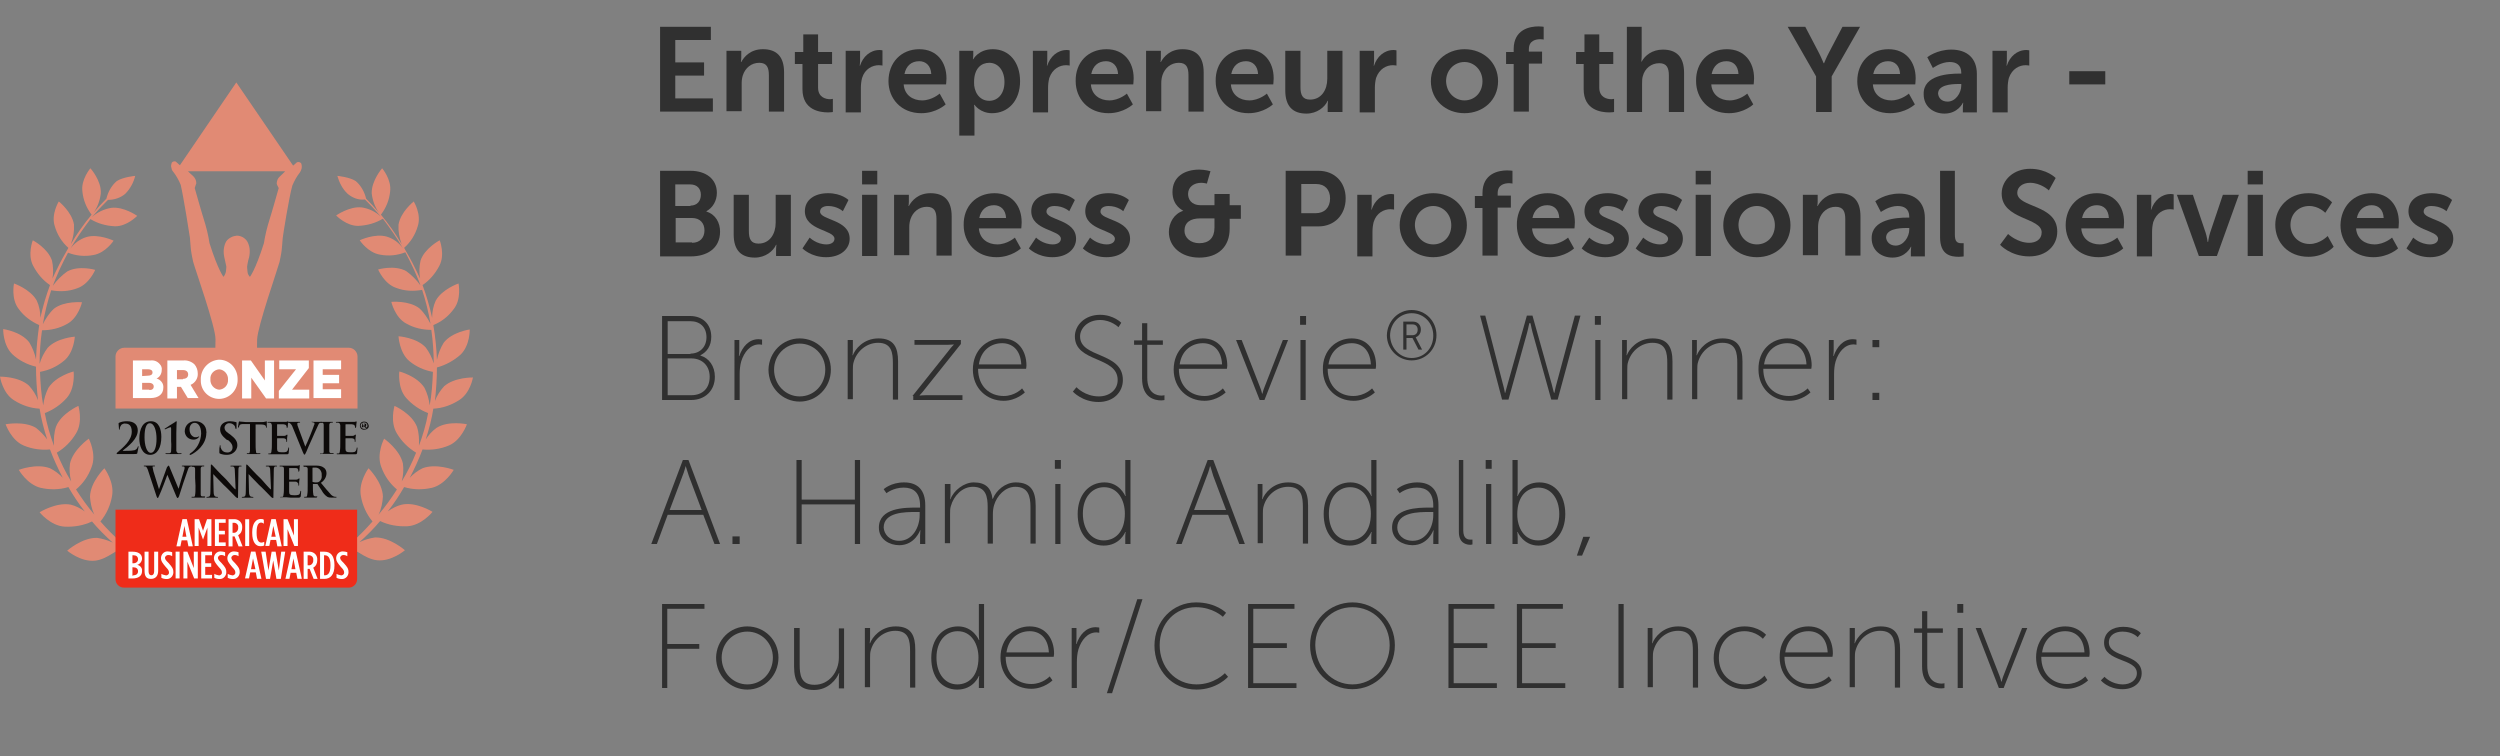 <?xml version="1.0" encoding="utf-8"?>
<!-- Generator: Adobe Illustrator 23.1.1, SVG Export Plug-In . SVG Version: 6.00 Build 0)  -->
<svg version="1.1" id="Layer_1" xmlns="http://www.w3.org/2000/svg" xmlns:xlink="http://www.w3.org/1999/xlink" x="0px" y="0px"
	 viewBox="0 0 625 189" style="enable-background:new 0 0 625 189;" xml:space="preserve">
<rect x="0" y="0" width="625" height="189" fill="#808080" stroke="none"/>
<style type="text/css">
	.st0{clip-path:url(#SVGID_2_);}
	.st1{fill-rule:evenodd;clip-rule:evenodd;fill:#E18A74;}
	.st2{fill:#E18A74;}
	.st3{fill:#EF2C19;}
	.st4{fill:#0D0A09;}
	.st5{fill:#FFFFFF;}
	.st6{enable-background:new    ;}
	.st7{fill:#303030;}
</style>
<g transform="translate(-1076.682 -2676)">
	<g transform="translate(1076.682 2696.61)">
		<g>
			<defs>
				<rect id="SVGID_1_" y="0" width="118.2" height="126.3"/>
			</defs>
			<clipPath id="SVGID_2_">
				<use xlink:href="#SVGID_1_"  style="overflow:visible;"/>
			</clipPath>
			<g transform="translate(0 0)" class="st0">
				<g transform="translate(42.778 -0.001)">
					<path class="st1" d="M16.3,38.3L16.3,38.3c0.1,0,0.2,0,0.2,0L16.3,38.3z M27.2,23.5c-0.5,0.4-0.8,1.1-0.8,1.8
						c0.1,0.4,0.3,0.7,0.5,1.1c0,0-1.8,6.4-2.3,7.9c-0.6,1.9-1.1,3.9-1.4,5.9c-2.2,6.9-3.5,8.4-3.5,8.4c-0.3-0.3-0.6-0.8-0.6-1.3
						C19,46.7,19,46,19,46s0.2-1.4,0.5-2.3c0.3-1.4,0.2-2.8-0.5-4c-0.6-0.9-1.6-1.4-2.6-1.4c-1,0.1-2,0.6-2.6,1.4
						c-0.7,1.2-0.8,2.7-0.5,4c0.2,0.9,0.5,2.3,0.5,2.3s0,0.7-0.1,1.3c-0.1,0.5-0.3,0.9-0.6,1.3c0,0-1.3-1.5-3.5-8.4
						c-0.3-2-0.8-4-1.4-5.9c-0.5-1.5-2.3-7.9-2.3-7.9C6,26,6.2,25.6,6.3,25.2c0-0.7-0.3-1.3-0.8-1.8c-0.6-0.5-1.3-1.2-1.3-1.2h24.3
						C28.5,22.3,27.7,23,27.2,23.5 M21.7,78.8c0.1-1.6-0.3-12-0.2-14.5c0.1-3.3,5.1-17.5,5.6-19.4c0.3-1.3,0.2-1.1,0.4-2
						s0.3-3.1,0.4-4s1.6-10.3,2.4-13.1c0.5-1.2,1.1-2.3,1.9-3.3c0.2-0.3,0.3-0.6,0.4-0.9c0.1-0.5,0.1-0.9-0.1-1.4
						c-0.3-0.3-0.7-0.4-1.1-0.2c0,0,0,0,0,0c-0.4,0.4-0.9,0.8-0.9,0.8L16.3,0L2.2,20.7c0,0-0.5-0.4-0.9-0.8C1,19.6,0.5,19.7,0.2,20
						c0,0,0,0,0,0C0,20.5-0.1,21,0.1,21.4c0,0.3,0.2,0.7,0.4,0.9c0.8,1,1.4,2.1,1.9,3.3C3.1,28.6,4.6,38,4.7,38.8
						c0.1,0.9,0.2,3.1,0.4,4c0.2,0.9,0.1,0.7,0.4,2c0.5,1.9,5.6,16.2,5.6,19.4c0,2.5-0.3,12.9-0.2,14.5L21.7,78.8z M16.1,38.3
						c0,0,0.1,0,0.2,0v0L16.1,38.3"/>
				</g>
				<g transform="translate(0 21.456)">
					<path class="st2" d="M38.3,98.8c-2.6-0.8-3.9-2.1-5.8-3.7c-1-0.8-3-2.8-2.2-1.6c-1.9-1.6-3.6-3.4-5.2-5.2
						c1.5-1.8,2.5-4,2.9-6.3c0.7-3.5-1.9-7-1.9-7s-3.5,3.4-3.6,7.1c0.1,1.5,0.4,3.1,1.1,4.5c-1.7-2-3.2-4.1-4.6-6.3
						c1.8-1.5,3.1-3.4,3.9-5.6c1.3-3.3-0.7-7.1-0.7-7.1s-3.9,2.7-4.7,6.2c-0.2,1.5-0.1,3,0.3,4.5c-1.4-2.3-2.6-4.7-3.6-7.2
						c2-1.2,3.6-2.8,4.8-4.8c1.8-2.9,0.6-6.9,0.6-6.9s-4.3,1.9-5.6,5.2c-0.5,1.5-0.6,3.2-0.5,4.8c-1-2.7-1.8-5.4-2.3-8.2
						c2.1-0.8,4-2.1,5.5-3.8c2.2-2.5,1.7-6.6,1.7-6.6s-4.4,1.1-6.3,4.1c-0.7,1.4-1.1,2.8-1.3,4.4c-0.5-2.8-0.7-5.6-0.8-8.4
						c2.2-0.4,4.2-1.3,5.9-2.7c2.6-2,2.8-6.1,2.8-6.1s-4.5,0.3-6.8,2.8c-0.9,1.2-1.6,2.6-2,4c0-2.8,0.2-5.6,0.6-8.4
						c2.2,0,4.4-0.5,6.3-1.6c2.8-1.5,3.7-5.4,3.7-5.4s-4.4-0.4-7,1.6c-1.2,1.1-2.1,2.5-2.8,3.9c0.5-2.9,1.2-5.8,2.1-8.5
						c2.2,0.4,4.4,0.3,6.5-0.5c3-1,4.5-4.6,4.5-4.6s-4.1-1.2-7,0.4c-1.4,1-2.6,2.2-3.6,3.6c0.5-1.4,1.1-2.7,1.7-4.1
						c0.7-1.5,1.4-2.9,2.1-4.2c2,0.8,4.2,1,6.3,0.6c3.1-0.5,5.1-3.6,5.1-3.6s-3.8-1.8-6.8-0.9c-1.6,0.5-3,1.5-4,2.9
						c1.5-2.6,3.2-5,5-7.4c1.8,1.1,3.9,1.7,6.1,1.8c3,0.1,5.6-2.6,5.6-2.6s-3.4-2.4-6.5-2C26,10.2,24.3,11,23,12.2
						c1.8-2.1,2.9-3.2,4-4.3c1.6,0,3.1-0.5,4.3-1.5c1.2-1.2,2.1-2.8,2.5-4.5c0,0-3.1,0.3-4.6,1.3c-1.3,1.1-2.2,2.7-2.6,4.4
						c-1.1,1.1-2.2,2.3-3.2,3.5c1-1.4,1.6-3.1,1.8-4.8C25.4,3.1,22.6,0,22.6,0s-2.4,2.8-2,5.8c0.2,2.1,1,4.1,2.3,5.8
						c-1.9,2.3-3.7,4.8-5.2,7.4c0.6-1.6,0.9-3.2,0.8-4.9c-0.5-3.2-3.8-5.8-3.8-5.8s-2,3.2-1,6.2c0.6,2.1,1.8,4,3.4,5.4
						c-0.9,1.6-1.9,3.3-2.8,5.2c-0.4,0.8-0.8,1.6-1.2,2.5c0.3-1.5,0.2-3.1-0.1-4.5c-1-3.1-4.8-5.1-4.8-5.1s-1.4,3.6,0.1,6.4
						c1,1.9,2.4,3.6,4.2,4.8c-1,2.7-1.8,5.4-2.4,8.2c0-1.5-0.3-3-0.9-4.3c-1.6-2.9-5.7-4.3-5.7-4.3s-0.8,3.9,1.2,6.4
						c1.3,1.8,3.1,3.1,5.1,4C9.4,42,9.1,44.9,9,47.8c-0.3-1.5-0.9-3-1.7-4.3c-2.1-2.7-6.5-3.3-6.5-3.3s-0.1,4,2.3,6.3
						C4.7,48,6.8,49.1,9,49.6c0,2.8,0.2,5.6,0.5,8.4c-0.5-1.4-1.3-2.6-2.3-3.7C4.6,52,0,52.1,0,52.1s0.6,4.1,3.5,5.9
						c1.9,1.2,4.1,2,6.4,2.1c0.4,2.6,1.1,5.2,1.9,7.7C11,66.7,10,65.7,9,64.9C6,63.1,1.4,64,1.4,64s1.4,4,4.5,5.3
						c2.1,0.9,4.4,1.2,6.6,1c0.9,2.4,2,4.8,3.2,7.1c-0.9-1-2-1.8-3.2-2.4c-3.4-1.3-7.8,0.4-7.8,0.4s2.1,3.7,5.5,4.5
						c2.3,0.5,4.6,0.5,6.9-0.2c1.2,2.1,2.6,4.2,4.1,6.1c-1.1-0.8-2.3-1.4-3.5-1.7C14.1,83.4,9.9,86,9.9,86s2.7,3.4,6.3,3.6
						c2.4,0.1,4.7-0.3,6.8-1.3c1.6,1.9,3.3,3.6,5.2,5.3c-1.2-0.6-2.6-1-3.9-1.2c-3.8-0.1-7.5,3.2-7.5,3.2s3.4,2.9,7,2.5
						c3.3-0.4,5.7-3.3,6.6-2.6c2.6,2,3.8,3.3,7.2,5.4C36.4,100,39.6,99.2,38.3,98.8"/>
				</g>
				<g transform="translate(79.63 21.456)">
					<path class="st2" d="M0.3,98.8c2.6-0.8,3.9-2.1,5.8-3.7c1-0.8,3-2.8,2.2-1.6c1.9-1.6,3.6-3.4,5.2-5.2c-1.5-1.8-2.5-4-2.9-6.3
						c-0.7-3.5,1.9-7,1.9-7s3.5,3.4,3.6,7.1c-0.1,1.5-0.4,3.1-1.1,4.5c1.7-2,3.2-4.1,4.6-6.3c-1.8-1.5-3.1-3.4-3.9-5.6
						c-1.3-3.3,0.7-7.1,0.7-7.1s3.9,2.7,4.7,6.2c0.2,1.5,0.1,3-0.3,4.5c1.4-2.3,2.6-4.7,3.6-7.2c-2-1.2-3.6-2.8-4.8-4.8
						c-1.8-2.9-0.6-6.9-0.6-6.9s4.3,1.9,5.6,5.2c0.5,1.5,0.6,3.2,0.5,4.8c1-2.7,1.8-5.4,2.3-8.2c-2.1-0.8-4-2.1-5.5-3.8
						c-2.2-2.5-1.7-6.6-1.7-6.6s4.4,1.1,6.3,4.1c0.7,1.4,1.1,2.8,1.3,4.4c0.5-2.8,0.7-5.6,0.8-8.4c-2.2-0.4-4.2-1.3-5.9-2.7
						C20.2,46.1,20,42,20,42s4.5,0.3,6.8,2.8c0.9,1.2,1.6,2.6,2,4c0-2.8-0.2-5.6-0.6-8.4c-2.2,0-4.4-0.5-6.3-1.6
						c-2.8-1.5-3.7-5.4-3.7-5.4s4.4-0.4,7,1.6c1.2,1.1,2.1,2.5,2.8,3.9c-0.5-2.9-1.2-5.8-2.1-8.5c-2.2,0.4-4.4,0.3-6.5-0.5
						c-3-1-4.5-4.6-4.5-4.6s4.1-1.2,7,0.4c1.4,1,2.6,2.2,3.6,3.6c-0.5-1.4-1.1-2.7-1.7-4.1c-0.7-1.5-1.4-2.9-2.1-4.2
						c-2,0.8-4.2,1-6.3,0.6c-3.1-0.5-5.1-3.6-5.1-3.6s3.8-1.8,6.8-0.9c1.6,0.5,3,1.5,4,2.9c-1.5-2.6-3.2-5-5-7.4
						c-1.8,1.1-3.9,1.7-6.1,1.8c-3,0.1-5.6-2.6-5.6-2.6s3.4-2.4,6.5-2c1.8,0.3,3.4,1.1,4.7,2.3c-1.8-2.1-2.9-3.2-4-4.3
						C10,8,8.5,7.4,7.3,6.4C6,5.2,5.2,3.6,4.7,1.9c0,0,3.1,0.3,4.6,1.3c1.3,1.1,2.2,2.7,2.6,4.4c1.1,1.1,2.2,2.3,3.2,3.5
						c-1-1.4-1.6-3.1-1.8-4.8C13.2,3.1,15.9,0,15.9,0s2.4,2.8,2,5.8c-0.2,2.1-1,4.1-2.3,5.8c1.9,2.3,3.7,4.8,5.2,7.4
						c-0.6-1.6-0.9-3.2-0.8-4.9c0.5-3.2,3.8-5.8,3.8-5.8s2,3.2,1,6.2c-0.6,2.1-1.8,4-3.4,5.4c0.9,1.6,1.9,3.3,2.8,5.2
						c0.4,0.8,0.8,1.6,1.2,2.5c-0.3-1.5-0.2-3.1,0.1-4.5c1-3.1,4.8-5.1,4.8-5.1s1.4,3.6-0.1,6.4c-1,1.9-2.4,3.6-4.2,4.8
						c1,2.7,1.8,5.4,2.4,8.2c0-1.5,0.3-3,0.9-4.3c1.6-2.9,5.7-4.3,5.7-4.3s0.8,3.9-1.2,6.4c-1.3,1.8-3.1,3.2-5.1,4
						c0.5,2.9,0.8,5.8,0.9,8.7c0.3-1.5,0.9-3,1.7-4.3c2.1-2.7,6.5-3.3,6.5-3.3s0.1,4-2.3,6.3c-1.7,1.5-3.7,2.6-5.9,3.2
						c0,2.8-0.2,5.6-0.5,8.4c0.5-1.4,1.3-2.6,2.3-3.7c2.6-2.3,7.2-2.2,7.2-2.2S38,56.2,35.1,58c-1.9,1.2-4.1,2-6.4,2.1
						c-0.4,2.6-1.1,5.2-1.9,7.7c0.7-1.1,1.6-2.1,2.7-2.9c3-1.9,7.6-0.9,7.6-0.9s-1.4,4-4.5,5.3c-2.1,0.9-4.4,1.2-6.6,1
						c-0.9,2.4-2,4.8-3.2,7.1c0.9-1,2-1.8,3.2-2.4c3.4-1.3,7.8,0.4,7.8,0.4s-2.1,3.7-5.5,4.5c-2.3,0.5-4.6,0.5-6.9-0.2
						c-1.2,2.1-2.6,4.2-4.1,6.1c1.1-0.8,2.3-1.4,3.5-1.7c3.6-0.8,7.7,1.8,7.7,1.8s-2.7,3.4-6.3,3.6c-2.4,0.1-4.7-0.3-6.8-1.3
						c-1.6,1.9-3.3,3.6-5.2,5.3c1.2-0.6,2.6-1,3.9-1.2c3.8-0.1,7.5,3.2,7.5,3.2s-3.4,2.9-7,2.5c-3.3-0.4-5.7-3.3-6.6-2.6
						c-2.6,2-3.8,3.3-7.2,5.4C2.2,100-1,99.2,0.3,98.8"/>
				</g>
				<g transform="translate(28.879 106.799)">
					<path class="st3" d="M0,17.4c0,1.2,1,2.1,2.1,2.1h56.2c1.2,0,2.1-1,2.1-2.1V0H0V17.4"/>
				</g>
				<g transform="translate(29.141 84.7)">
					<path class="st4" d="M0.1,8.2C0.1,8.2,0,8.1,0,8.1C0,8,0.1,7.9,0.2,7.8c1.5-1.3,3.6-3,3.6-5.2c0-1.7-0.9-2-1.5-2
						C2,0.5,1.6,0.6,1.2,0.9C1,1.2,0.8,1.5,0.8,1.9c0,0.1,0,0.2-0.1,0.2C0.6,2.1,0.6,2,0.6,1.9c0-0.1-0.1-1-0.1-1.3
						c0-0.1,0-0.1,0.1-0.2C1.2,0.1,1.9,0,2.6,0c1.9,0,2.7,1,2.7,2.3c0,2.1-2.3,3.9-3.7,5c-0.1,0,0,0.1,0,0.1h0.7
						c0.2,0,1.4,0,1.8-0.1c0.6,0,1.1-0.4,1.2-0.9c0-0.1,0.1-0.2,0.1-0.2s0.1,0.1,0.1,0.2c-0.1,0.5-0.2,1-0.3,1.5
						C5.2,8.2,5,8.2,4.3,8.2L0.1,8.2"/>
				</g>
				<g transform="translate(34.833 84.7)">
					<path class="st4" d="M2.6,0.5C1.8,0.5,1.3,1.6,1.3,4c0,1.9,0.5,3.9,1.6,3.9c0.9,0,1.4-1.5,1.4-3.5C4.3,2.5,3.8,0.5,2.6,0.5
						 M2.7,8.4C0.6,8.4,0,5.9,0,4.4C0,1.9,0.9,0,2.9,0C5,0,5.5,2.2,5.5,3.9C5.5,6.6,4.5,8.4,2.7,8.4"/>
				</g>
				<g transform="translate(41.179 84.7)">
					<path class="st4" d="M1.6,3.3V1.9c0-0.3,0-0.4-0.2-0.4C1,1.6,0.6,1.8,0.2,2c0,0-0.1,0-0.2,0C0,2,0,2,0,1.9c0-0.1,0-0.1,0.1-0.1
						c0,0,2.1-1.4,2.5-1.6C2.7,0.1,2.8,0,2.9,0C3,0,3,0.1,3,0.2C3,0.3,2.9,1.4,2.9,3v2c0,1,0,1.9,0,2.4C3,7.7,3.1,7.9,3.4,8
						C3.6,8,3.9,8,4.1,8c0.1,0,0.1,0,0.1,0.1c0,0,0,0,0,0c0,0.1-0.1,0.1-0.2,0.1c-0.8,0-1.5,0-1.8,0c-0.2,0-1.1,0-1.8,0
						c-0.1,0-0.2,0-0.2-0.1c0-0.1,0-0.1,0.1-0.1C0.6,8,0.9,8,1.2,8c0.3-0.1,0.4-0.2,0.4-0.6C1.6,6.9,1.7,6,1.6,5L1.6,3.3"/>
				</g>
				<g transform="translate(46.188 84.7)">
					<path class="st4" d="M5.4,2.9c0,3-2.6,4.9-3.9,5.5c-0.1,0-0.1,0-0.2,0c-0.1,0-0.1-0.1-0.1-0.1c0-0.1,0.1-0.1,0.1-0.2
						c1.7-1.1,2.7-2.9,2.8-5c0-1.9-0.8-2.7-1.6-2.7c-0.8,0-1.3,0.7-1.3,1.6c0,1.6,1.1,2,1.4,2c0.2,0,0.5,0,0.7-0.1
						c0.1-0.1,0.2-0.1,0.2-0.1c0.1,0,0.1,0,0.1,0.1c0,0,0,0,0,0c0,0,0,0.1-0.1,0.1C3.2,4.4,2.7,4.6,2.2,4.6C1,4.6,0.1,3.8,0,2.6
						c0,0,0-0.1,0-0.1C0,1.1,1.1,0,2.5,0c0.1,0,0.2,0,0.2,0c1.5,0,2.7,1.1,2.7,2.6C5.5,2.7,5.4,2.8,5.4,2.9"/>
				</g>
				<g transform="translate(54.834 84.7)">
					<path class="st4" d="M0.2,8.1C0,8,0,8,0,7.7c0-0.6,0-1.2,0.1-1.4c0-0.2,0-0.3,0.1-0.3s0.1,0.1,0.1,0.2c0,0.2,0,0.4,0.1,0.5
						c0.2,0.7,0.8,1.1,1.5,1.1c0.7,0.1,1.4-0.4,1.4-1.2c0,0,0,0,0-0.1c0-0.5-0.2-1-1-1.7L1.8,4.6C0.6,3.6,0.2,2.9,0.2,2
						c0-1.2,1-2,2.5-2c0.5,0,1,0.1,1.4,0.2c0.1,0,0.2,0.1,0.2,0.1c0,0.1,0,0.4,0,1.3c0,0.2,0,0.3-0.1,0.3S4,1.9,4,1.7
						C4,1.5,3.9,1.2,3.7,1C3.4,0.7,3,0.5,2.6,0.5c-0.6-0.1-1.2,0.4-1.3,1c0,0,0,0.1,0,0.1c0,0.5,0.2,0.9,1.1,1.5l0.3,0.2
						c1.3,1,1.8,1.7,1.8,2.7c0,0.8-0.4,1.5-1,1.9C3,8.3,2.4,8.4,1.8,8.4C1.2,8.4,0.7,8.3,0.2,8.1"/>
				</g>
				<g transform="translate(59.499 84.701)">
					<path class="st4" d="M3,0.7l-1.6,0c-0.6,0-0.9,0.1-1,0.3C0.3,1.2,0.3,1.3,0.2,1.5c0,0.1-0.1,0.1-0.1,0.1C0,1.6,0,1.6,0,1.4
						c0-0.2,0.2-1.1,0.2-1.2C0.3,0.1,0.3,0,0.3,0c0.1,0.1,0.3,0.1,0.5,0.1c0.3,0,0.7,0.1,1.1,0.1h4.2c0.2,0,0.5,0,0.7-0.1
						c0.1,0,0.2,0,0.3-0.1c0.1,0,0.1,0.1,0.1,0.2c0,0.2,0,1,0,1.2c0,0.1,0,0.2-0.1,0.2C7,1.7,7,1.7,7,1.5l0-0.1
						c0-0.3-0.3-0.6-1.3-0.6l-1.3,0v4.4c0,1,0,1.8,0.1,2.3C4.5,7.7,4.5,8,4.8,8C5,8,5.2,8,5.4,8c0.1,0,0.2,0,0.2,0.1
						c0,0.1-0.1,0.1-0.2,0.1c-0.7,0-1.4,0-1.7,0c-0.2,0-0.9,0-1.3,0c-0.1,0-0.2,0-0.2-0.1c0-0.1,0-0.1,0.2-0.1c0.1,0,0.3,0,0.4,0
						C2.9,8,2.9,7.7,3,7.4C3,7,3,6.1,3,5.1V0.7"/>
				</g>
				<g transform="translate(66.872 84.764)">
					<path class="st4" d="M1.1,3.2c0-1.6,0-1.9,0-2.3C1,0.6,1,0.4,0.6,0.3c-0.1,0-0.3,0-0.4,0C0.1,0.3,0,0.3,0,0.2s0.1-0.1,0.2-0.1
						c0.3,0,0.6,0,0.9,0s0.5,0,0.7,0c0.3,0,2.5,0,2.7,0c0.2,0,0.3,0,0.5-0.1C5,0,5,0,5.1,0c0.1,0,0.1,0,0.1,0.1
						c0,0.2-0.1,0.5-0.1,0.7c0,0.1,0,0.6-0.1,0.7c0,0.1,0,0.1-0.1,0.1S4.8,1.6,4.8,1.5c0-0.1,0-0.3-0.1-0.4C4.7,0.9,4.6,0.8,4,0.7
						c-0.2,0-1.3,0-1.5,0c-0.1,0-0.1,0-0.1,0.1v2.7c0,0.1,0,0.1,0.1,0.1c0.2,0,1.5,0,1.7,0c0.2,0,0.4-0.1,0.5-0.2
						c0.1-0.1,0.1-0.1,0.2-0.1S5,3.3,5,3.4c0,0.1,0,0.2-0.1,0.8c0,0.2,0,0.6,0,0.7c0,0.1,0,0.2-0.1,0.2c0,0-0.1,0-0.1-0.1
						c0,0,0,0,0,0c0-0.1,0-0.3,0-0.4C4.6,4.4,4.4,4.2,4,4.2c-0.2,0-1.3,0-1.5,0c-0.1,0-0.1,0-0.1,0.1v0.8c0,0.4,0,1.3,0,1.7
						c0,0.7,0.2,0.9,1.3,0.9c0.3,0,0.7,0,1-0.1C5,7.4,5.1,7.2,5.2,6.7c0-0.1,0-0.2,0.1-0.2s0.1,0.1,0.1,0.2c0,0.4-0.1,0.8-0.1,1.2
						C5.2,8.2,5.1,8.2,4.7,8.2c-0.8,0-1.4,0-1.9,0c-0.5,0-0.8,0-1.1,0c-0.1,0-0.4,0-0.6,0c-0.3,0-0.5,0-0.7,0c-0.1,0-0.2,0-0.2-0.1
						C0.2,8,0.2,8,0.3,8c0.1,0,0.3,0,0.4,0C0.9,7.9,1,7.7,1,7.3c0.1-0.4,0.1-1.3,0.1-2.3V3.2"/>
				</g>
				<g transform="translate(71.624 84.85)">
					<path class="st4" d="M1.4,1C1.1,0.5,0.9,0.3,0.5,0.2c-0.1,0-0.3,0-0.4,0C0,0.2,0,0.2,0,0.1C0,0,0.1,0,0.3,0c0.6,0,1.2,0,1.6,0
						c0.3,0,0.8,0,1.3,0c0.1,0,0.2,0,0.2,0.1S3.3,0.2,3.2,0.2c-0.1,0-0.3,0-0.4,0.1C2.7,0.3,2.7,0.4,2.7,0.5c0,0.3,0.1,0.6,0.2,0.8
						l1.8,4.9h0C5.3,5,6.7,1.5,6.9,0.8C7,0.7,7,0.6,7,0.4c0-0.1-0.1-0.2-0.1-0.2c-0.1,0-0.3-0.1-0.4-0.1c-0.1,0-0.2,0-0.2-0.1
						S6.4,0,6.6,0c0.5,0,1,0,1.1,0c0.2,0,0.7,0,1,0c0.1,0,0.2,0,0.2,0.1S8.9,0.2,8.8,0.2c-0.2,0-0.4,0-0.5,0.1
						C8.1,0.4,8,0.6,7.7,1.3C7.2,2.3,7,2.9,6.4,4.2C5.7,5.7,5.2,6.9,5,7.4C4.7,8.1,4.6,8.2,4.5,8.2S4.3,8.1,4.1,7.6L1.4,1"/>
				</g>
				<g transform="translate(80.026 84.85)">
					<path class="st4" d="M0.9,3.1c0-1.6,0-1.9,0-2.3c0-0.4-0.1-0.5-0.4-0.6c-0.1,0-0.3,0-0.4,0C0.1,0.2,0,0.2,0,0.1
						C0,0,0.1,0,0.3,0c0.4,0,1.1,0,1.4,0C1.9,0,2.5,0,3,0c0.1,0,0.2,0,0.2,0.1c0,0.1-0.1,0.1-0.2,0.1c-0.1,0-0.2,0-0.3,0
						C2.4,0.3,2.3,0.5,2.3,0.8c0,0.3,0,0.6,0,2.3V5c0,1,0,1.9,0,2.3c0,0.3,0.1,0.5,0.4,0.5c0.2,0,0.4,0,0.5,0c0.1,0,0.2,0,0.2,0.1
						c0,0.1-0.1,0.1-0.2,0.1c-0.7,0-1.4,0-1.7,0c-0.2,0-0.9,0-1.3,0C0.1,8.1,0,8.1,0,8c0-0.1,0-0.1,0.2-0.1c0.1,0,0.3,0,0.4,0
						c0.2,0,0.3-0.2,0.3-0.5C0.9,6.9,0.9,6,0.9,5L0.9,3.1"/>
				</g>
				<g transform="translate(83.973 84.764)">
					<path class="st4" d="M1.1,3.2c0-1.6,0-1.9,0-2.3C1,0.6,1,0.4,0.6,0.3c-0.1,0-0.3,0-0.4,0C0.1,0.3,0,0.3,0,0.2s0.1-0.1,0.2-0.1
						c0.3,0,0.6,0,0.9,0s0.5,0,0.7,0c0.3,0,2.5,0,2.7,0c0.2,0,0.3,0,0.5-0.1C5,0,5,0,5.1,0c0.1,0,0.1,0,0.1,0.1
						c0,0.2-0.1,0.5-0.1,0.7c0,0.1,0,0.6-0.1,0.7c0,0.1,0,0.1-0.1,0.1S4.8,1.6,4.8,1.5c0-0.1,0-0.3-0.1-0.4C4.7,0.9,4.6,0.8,4,0.7
						c-0.2,0-1.3,0-1.5,0c-0.1,0-0.1,0-0.1,0.1v2.7c0,0.1,0,0.1,0.1,0.1c0.2,0,1.5,0,1.7,0c0.2,0,0.4-0.1,0.5-0.2
						c0.1-0.1,0.1-0.1,0.2-0.1S5,3.3,5,3.4c0,0.1,0,0.2-0.1,0.8c0,0.2,0,0.6,0,0.7c0,0.1,0,0.2-0.1,0.2c0,0-0.1,0-0.1-0.1
						c0,0,0,0,0,0c0-0.1,0-0.3,0-0.4C4.6,4.4,4.4,4.2,4,4.2c-0.2,0-1.3,0-1.5,0c-0.1,0-0.1,0-0.1,0.1v0.8c0,0.4,0,1.3,0,1.7
						c0,0.7,0.2,0.9,1.3,0.9c0.3,0,0.7,0,1-0.1C5,7.4,5.1,7.2,5.2,6.7c0-0.1,0-0.2,0.1-0.2s0.1,0.1,0.1,0.2c0,0.4-0.1,0.8-0.1,1.2
						C5.2,8.2,5.1,8.2,4.7,8.2c-0.8,0-1.4,0-1.9,0c-0.5,0-0.8,0-1.1,0c-0.1,0-0.4,0-0.6,0c-0.3,0-0.5,0-0.7,0c-0.1,0-0.2,0-0.2-0.1
						C0.2,8,0.2,8,0.3,8c0.1,0,0.3,0,0.4,0C0.9,7.9,1,7.7,1,7.3c0.1-0.4,0.1-1.3,0.1-2.3V3.2"/>
				</g>
				<g transform="translate(89.976 84.797)">
					<path class="st4" d="M0.9,1C0.9,1,1,1,1,1c0,0,0.1,0,0.1,0c0.1,0,0.1-0.1,0.1-0.2c0-0.1-0.1-0.3-0.3-0.3c0,0,0,0,0,0
						c0,0-0.1,0-0.1,0V1z M0.6,0.9V0.6c0-0.1,0-0.1-0.1-0.1c0,0,0,0,0,0c0,0,0,0,0.1,0h0c0,0,0.1,0,0.2,0c0.1,0,0.1,0,0.3,0
						c0.2,0,0.5,0,0.5,0.3c0,0.1,0,0.2-0.2,0.4l0.2,0.2c0.2,0.2,0.2,0.2,0.2,0.2c0,0,0,0,0,0c0,0,0,0,0,0c0,0,0,0-0.1,0
						c-0.2,0-0.4-0.1-0.5-0.2L1,1.1H0.9v0.1c0,0.2,0,0.2,0,0.2c0,0,0.1,0,0.1,0c0,0,0,0,0,0c0,0,0,0,0,0c0,0,0,0,0,0h0
						c0,0-0.1,0-0.2,0c0,0-0.1,0-0.2,0H0.5c0,0-0.1,0-0.1,0c0,0,0,0,0,0c0,0,0,0,0,0c0.1,0,0.1,0,0.1-0.1c0-0.1,0-0.2,0-0.3L0.6,0.9
						z M1.9,1c0-0.4-0.3-0.8-0.8-0.8c0,0-0.1,0-0.1,0c-0.4,0-0.8,0.3-0.8,0.7c0,0,0,0.1,0,0.1c0,0.4,0.3,0.8,0.8,0.8
						c0,0,0.1,0,0.1,0C1.5,1.9,1.9,1.5,1.9,1C1.9,1.1,1.9,1,1.9,1 M0,1c0-0.6,0.4-1,1-1c0,0,0,0,0.1,0c0.6,0,1,0.4,1.1,1
						S1.7,2,1.2,2c0,0-0.1,0-0.1,0C0.5,2.1,0,1.6,0,1C0,1.1,0,1,0,1"/>
				</g>
				<g transform="translate(35.946 95.79)">
					<path class="st4" d="M1,1C0.9,0.8,0.8,0.5,0.6,0.3C0.5,0.2,0.3,0.2,0.2,0.2C0.1,0.2,0,0.2,0,0.1S0.1,0,0.2,0c0.5,0,1.1,0,1.2,0
						S2,0,2.6,0c0.1,0,0.2,0,0.2,0.1c0,0.1-0.1,0.1-0.2,0.1c-0.1,0-0.2,0-0.3,0c-0.1,0-0.1,0.1-0.1,0.2c0.1,0.3,0.1,0.7,0.2,1
						c0.2,0.7,1.2,3.9,1.4,4.5h0l2-5.5C6.1,0.1,6.1,0,6.2,0c0.1,0,0.2,0.2,0.3,0.5l2.2,5.3h0c0.2-0.7,1-3.5,1.4-4.7
						c0.1-0.2,0.1-0.4,0.1-0.6c0-0.2-0.1-0.3-0.5-0.3c-0.1,0-0.2,0-0.2-0.1S9.7,0,9.8,0c0.6,0,1,0,1.1,0c0.1,0,0.5,0,0.9,0
						C11.9,0,12,0,12,0.1s-0.1,0.1-0.1,0.1c-0.1,0-0.2,0-0.4,0.1c-0.3,0.1-0.4,0.5-0.6,1.1c-0.5,1.3-1.6,4.7-2.1,6.3
						C8.6,8,8.6,8.1,8.5,8.1C8.3,8.1,8.3,8,8.1,7.6L5.9,2.3h0C5.7,2.9,4.3,6.6,3.8,7.6C3.6,8,3.6,8.1,3.5,8.1C3.4,8.1,3.3,8,3.2,7.7
						L1,1"/>
				</g>
				<g transform="translate(47.875 95.789)">
					<path class="st4" d="M0.9,3.1c0-1.6,0-1.9,0-2.2c0-0.4-0.1-0.5-0.4-0.6c-0.1,0-0.3,0-0.4,0C0.1,0.2,0,0.2,0,0.1
						C0,0,0.1,0,0.3,0c0.4,0,1.1,0,1.4,0c0.3,0,0.9,0,1.3,0c0.1,0,0.2,0,0.2,0.1c0,0.1-0.1,0.1-0.2,0.1c-0.1,0-0.2,0-0.3,0
						C2.4,0.3,2.3,0.5,2.3,0.8c0,0.3,0,0.6,0,2.2v1.9c0,1,0,1.9,0,2.3c0,0.3,0.1,0.5,0.4,0.5c0.2,0,0.4,0,0.5,0c0.1,0,0.2,0,0.2,0.1
						C3.4,8,3.3,8,3.2,8C2.5,8,1.9,8,1.6,8C1.3,8,0.7,8,0.2,8C0.1,8,0,8,0,7.9c0-0.1,0-0.1,0.2-0.1c0.1,0,0.3,0,0.4,0
						c0.2,0,0.3-0.2,0.3-0.5c0.1-0.4,0.1-1.3,0.1-2.3L0.9,3.1"/>
				</g>
				<g transform="translate(51.604 95.609)">
					<path class="st4" d="M1.8,6.7c0,0.8,0.2,1.1,0.4,1.2C2.4,8,2.6,8,2.7,8c0.1,0,0.2,0,0.2,0.1c0,0.1-0.1,0.1-0.2,0.1
						c-0.7,0-1.1,0-1.3,0c-0.1,0-0.6,0-1.1,0C0.1,8.2,0,8.2,0,8.1C0,8,0.1,8,0.2,8c0.2,0,0.3,0,0.5-0.1C0.9,7.8,1,7.5,1,6.6l0.1-6.3
						c0-0.2,0-0.4,0.1-0.4c0.1,0,0.2,0.1,0.4,0.3c0.1,0.1,1.7,1.9,3.3,3.4C5.6,4.4,7,6,7.2,6.1h0.1L7.1,1.4c0-0.6-0.1-0.8-0.4-1
						C6.6,0.4,6.4,0.4,6.2,0.4c-0.1,0-0.2,0-0.2-0.1c0-0.1,0.1-0.1,0.3-0.1c0.6,0,1.1,0,1.3,0c0.1,0,0.5,0,1,0c0.1,0,0.2,0,0.2,0.1
						c0,0.1-0.1,0.1-0.2,0.1c-0.1,0-0.2,0-0.3,0C8.1,0.5,8,0.7,8,1.3L7.9,8c0,0.2,0,0.3-0.1,0.3c-0.1,0-0.2-0.1-0.4-0.2
						C6.7,7.4,5.4,6,4.3,5C3.1,3.8,1.9,2.5,1.7,2.3h0L1.8,6.7"/>
				</g>
				<g transform="translate(60.448 95.609)">
					<path class="st4" d="M1.8,6.7c0,0.8,0.2,1.1,0.4,1.2C2.4,8,2.6,8,2.7,8c0.1,0,0.2,0,0.2,0.1c0,0.1-0.1,0.1-0.2,0.1
						c-0.7,0-1.1,0-1.3,0c-0.1,0-0.6,0-1.1,0C0.1,8.2,0,8.2,0,8.1C0,8,0.1,8,0.2,8c0.2,0,0.3,0,0.5-0.1C0.9,7.8,1,7.5,1,6.6l0.1-6.3
						c0-0.2,0-0.4,0.1-0.4c0.1,0,0.2,0.1,0.4,0.3c0.1,0.1,1.7,1.9,3.3,3.4C5.6,4.4,7,6,7.2,6.1h0.1L7.1,1.4c0-0.6-0.1-0.8-0.4-1
						C6.6,0.4,6.4,0.4,6.2,0.4c-0.1,0-0.2,0-0.2-0.1c0-0.1,0.1-0.1,0.3-0.1c0.5,0,1.1,0,1.3,0c0.1,0,0.5,0,1,0c0.1,0,0.2,0,0.2,0.1
						c0,0.1-0.1,0.1-0.2,0.1c-0.1,0-0.2,0-0.3,0C8.1,0.5,8,0.7,8,1.3L7.9,8c0,0.2,0,0.3-0.1,0.3c-0.1,0-0.2-0.1-0.4-0.2
						C6.7,7.4,5.4,6,4.3,5C3.1,3.8,1.9,2.5,1.7,2.3h0L1.8,6.7"/>
				</g>
				<g transform="translate(69.884 95.705)">
					<path class="st4" d="M1.1,3.1c0-1.6,0-1.9,0-2.2c0-0.4-0.1-0.5-0.5-0.6c-0.1,0-0.3,0-0.4,0C0.1,0.3,0,0.3,0,0.2
						s0.1-0.1,0.2-0.1c0.3,0,0.6,0,0.9,0s0.5,0,0.7,0c0.3,0,2.4,0,2.6,0c0.2,0,0.3,0,0.5-0.1C4.9,0,5,0,5,0c0.1,0,0.1,0,0.1,0.1
						C5.1,0.2,5,0.3,5,0.8c0,0.1,0,0.6-0.1,0.7c0,0.1,0,0.1-0.1,0.1S4.7,1.5,4.7,1.4c0-0.1,0-0.3-0.1-0.4C4.6,0.9,4.5,0.7,4,0.7
						c-0.2,0-1.3,0-1.5,0c-0.1,0-0.1,0-0.1,0.1v2.7c0,0.1,0,0.1,0.1,0.1c0.2,0,1.4,0,1.7,0c0.2,0,0.4-0.1,0.5-0.2
						c0.1-0.1,0.1-0.1,0.2-0.1s0.1,0,0.1,0.1c0,0.1,0,0.2-0.1,0.8c0,0.2,0,0.6,0,0.7c0,0.1,0,0.2-0.1,0.2c0,0-0.1,0-0.1-0.1
						c0,0,0,0,0,0c0-0.1,0-0.3,0-0.4C4.5,4.3,4.3,4.1,4,4.1c-0.2,0-1.2,0-1.5,0c-0.1,0-0.1,0-0.1,0.1V5c0,0.4,0,1.3,0,1.6
						c0,0.7,0.2,0.9,1.3,0.9c0.3,0,0.7,0,1-0.1c0.3-0.1,0.4-0.3,0.5-0.8c0-0.1,0-0.2,0.1-0.2s0.1,0.1,0.1,0.2c0,0.4-0.1,0.8-0.1,1.2
						C5.1,8.1,5,8.1,4.6,8.1c-0.8,0-1.4,0-1.8,0S2,8,1.7,8c-0.1,0-0.3,0-0.6,0s-0.5,0-0.7,0C0.2,8.1,0.2,8,0.2,8
						c0-0.1,0-0.1,0.2-0.1c0.1,0,0.3,0,0.4,0C0.9,7.8,1,7.6,1,7.3C1.1,6.8,1.1,6,1.1,5V3.1"/>
				</g>
				<g transform="translate(75.822 95.79)">
					<path class="st4" d="M2.3,3.9c0,0.1,0,0.2,0.1,0.2c0.3,0.1,0.5,0.1,0.8,0.1c0.3,0,0.5,0,0.8-0.2c0.5-0.4,0.7-1,0.6-1.6
						c0.1-0.9-0.5-1.8-1.4-1.9c-0.1,0-0.1,0-0.2,0c-0.2,0-0.4,0-0.6,0c-0.1,0-0.1,0.1-0.1,0.1L2.3,3.9z M1.1,3.1c0-1.6,0-1.9,0-2.2
						c0-0.4-0.1-0.5-0.5-0.6c-0.1,0-0.3,0-0.4,0C0.1,0.2,0,0.2,0,0.1S0.1,0,0.2,0c0.6,0,1.2,0,1.4,0C2,0,2.8,0,3.2,0
						c0.7,0,1.4,0.1,1.9,0.5c0.5,0.3,0.7,0.9,0.7,1.4c0,1-0.6,1.9-1.4,2.4C5.4,5.5,6.1,6.4,6.7,7C7,7.4,7.4,7.7,7.9,7.8
						c0.1,0,0.2,0,0.3,0c0.1,0,0.1,0,0.1,0.1C8.3,8,8.3,8,8.1,8h-1C6.7,8,6.4,8,6,7.8C5.4,7.4,4.9,6.8,4.6,6.2
						c-0.4-0.6-0.9-1.3-1-1.5c0-0.1-0.1-0.1-0.2-0.1l-0.9,0c-0.1,0-0.1,0-0.1,0.1v0.1c0,1,0,1.8,0.1,2.3c0,0.3,0.1,0.5,0.4,0.6
						c0.2,0,0.3,0,0.5,0c0.1,0,0.1,0,0.1,0.1C3.4,8,3.3,8,3.2,8C2.6,8,1.8,8,1.7,8C1.5,8,0.8,8,0.4,8C0.2,8,0.2,8,0.2,7.9
						c0-0.1,0-0.1,0.2-0.1c0.1,0,0.3,0,0.4,0C0.9,7.7,1,7.5,1,7.2c0.1-0.4,0.1-1.3,0.1-2.2L1.1,3.1"/>
				</g>
				<g transform="translate(28.879 66.324)">
					<path class="st2" d="M60.5,2.2c0-1.2-1-2.2-2.2-2.2H2.2C1,0,0,1,0,2.2v13h60.5V2.2"/>
				</g>
				<g transform="translate(33.232 69.505)">
					<path class="st5" d="M4.1,7.4c0.7,0,1.1-0.3,1.1-0.9v0c0-0.5-0.4-0.9-1.2-0.9H2.3v1.7H4.1z M3.8,3.8c0.7,0,1.1-0.3,1.1-0.8v0
						c0-0.5-0.4-0.8-1.1-0.8H2.3v1.7L3.8,3.8z M0,0h4.4c0.9-0.1,1.7,0.2,2.3,0.9c0.4,0.4,0.6,1,0.5,1.5v0c0,0.9-0.5,1.8-1.3,2.1
						c1,0.3,1.8,1.2,1.7,2.3v0c0,1.6-1.2,2.6-3.2,2.6H0L0,0"/>
				</g>
				<g transform="translate(41.839 69.505)">
					<path class="st5" d="M3.9,4.6c0.8,0,1.3-0.4,1.3-1.1v0c0-0.7-0.5-1.1-1.3-1.1H2.4v2.3H3.9z M0,0h4c1-0.1,2.1,0.3,2.8,1
						c0.5,0.6,0.8,1.4,0.8,2.2v0c0.1,1.2-0.6,2.4-1.8,2.9l2,3.3H5.1L3.4,6.6h-1v2.9H0V0"/>
				</g>
				<g transform="translate(50.203 69.315)">
					<path class="st5" d="M6.8,5L6.8,5c0.1-1.3-0.9-2.5-2.2-2.6c0,0,0,0,0,0C3.3,2.5,2.3,3.6,2.4,4.8c0,0,0,0,0,0.1v0
						C2.3,6.2,3.3,7.4,4.6,7.5c0,0,0,0,0,0C5.9,7.4,6.9,6.3,6.8,5C6.8,5,6.8,5,6.8,5 M0,5L0,5c-0.1-2.6,1.9-4.8,4.5-5
						c0,0,0.1,0,0.1,0c2.6,0,4.6,2.2,4.6,4.8c0,0,0,0.1,0,0.1v0c0.1,2.6-1.9,4.8-4.5,4.9c0,0-0.1,0-0.1,0C2,9.8-0.1,7.7,0,5.1
						C0,5.1,0,5,0,5"/>
				</g>
				<g transform="translate(60.517 69.505)">
					<path class="st5" d="M0,0h2.2l3.5,5V0h2.3v9.5H6L2.3,4.3v5.2H0V0z"/>
				</g>
				<g transform="translate(69.709 69.504)">
					<path class="st5" d="M0,7.6l4.3-5.4H0.1V0h7.4v1.9L3.3,7.3h4.3v2.2H0V7.6z"/>
				</g>
				<g transform="translate(78.377 69.505)">
					<path class="st5" d="M0,0h6.9v2.2H2.3v1.4h4.1v2.1H2.3v1.5h4.6v2.2H0V0z"/>
				</g>
				<g transform="translate(44.106 109.167)">
					<path class="st5" d="M2.5,4.4L2,1.7L1.5,4.4H2.5z M1.5,0h1.1l1.5,6.8H3L2.7,5.3H1.3L1,6.8H0L1.5,0z"/>
				</g>
				<g transform="translate(48.655 109.186)">
					<path class="st5" d="M0,0h1.1l1,2.9l1-2.9h1.1v6.7h-1V2.1l-1.1,3h0L1,2.1v4.6H0V0z"/>
				</g>
				<g transform="translate(53.723 109.186)">
					<path class="st5" d="M0,0h2.7v0.9H1v2h1.5v0.9H1v2h1.7v0.9H0V0z"/>
				</g>
				<g transform="translate(57.14 109.186)">
					<path class="st5" d="M1.2,3.4c0.6,0.1,1.1-0.4,1.2-1c0-0.1,0-0.2,0-0.3V2.1C2.5,1.5,2.1,1,1.5,0.9c-0.1,0-0.2,0-0.3,0H1v2.5
						H1.2z M0,0h1.2c1.1-0.1,2.1,0.6,2.2,1.7c0,0.1,0,0.3,0,0.4v0.1c0,0.7-0.3,1.4-1,1.8l1.1,2.8H2.5l-1-2.5c0,0-0.1,0-0.1,0H1v2.5
						H0V0"/>
				</g>
				<path class="st5" d="M61.3,109.2h1v6.7h-1V109.2z"/>
				<g transform="translate(63.054 109.138)">
					<path class="st5" d="M0,3.5V3.3C0,1,1,0,2.1,0c0.3,0,0.6,0,0.8,0.2v1C2.7,1,2.5,0.9,2.2,0.9c-0.6,0-1.1,0.6-1.1,2.4v0.2
						c0,1.8,0.5,2.4,1.2,2.4c0.3,0,0.5-0.1,0.7-0.2v0.9C2.7,6.8,2.4,6.8,2,6.8C0.9,6.8,0,5.8,0,3.5"/>
				</g>
				<g transform="translate(66.333 109.167)">
					<path class="st5" d="M2.6,4.4L2,1.7L1.5,4.4H2.6z M1.5,0h1.1l1.5,6.8H3L2.7,5.2H1.3L1,6.7H0L1.5,0z"/>
				</g>
				<g transform="translate(70.882 109.186)">
					<path class="st5" d="M0,0h1l1.6,4.1V0h1v6.7H2.7L1,2.5v4.2H0V0z"/>
				</g>
				<g transform="translate(32.109 117.313)">
					<path class="st5" d="M1.2,5.9c0.8,0,1.2-0.4,1.2-1v0c0-0.7-0.5-1-1.2-1H1v2.1H1.2z M1.2,2.9c0.7,0,1.2-0.4,1.2-1v0
						c0-0.7-0.5-1-1.1-1H1v2L1.2,2.9z M0,0h1.1c1.2,0,2.3,0.5,2.3,1.7v0c0,0.7-0.5,1.4-1.2,1.6c0.7,0.1,1.3,0.8,1.2,1.5v0.1
						c0,1.2-1,1.8-2.4,1.8H0V0"/>
				</g>
				<g transform="translate(36.14 117.314)">
					<path class="st5" d="M0,4.8V0h1v4.9c0,0.7,0.3,1,0.7,1s0.7-0.3,0.7-1V0h1v4.8c0,1.3-0.7,2-1.8,2S0,6.2,0,4.8"/>
				</g>
				<g transform="translate(40.245 117.246)">
					<path class="st5" d="M0.1,6.6v-1C0.4,5.8,0.8,5.9,1.3,6C1.6,6,2,5.7,2,5.4c0,0,0-0.1,0-0.1v0c0-0.4-0.1-0.7-0.8-1.4
						C0.3,2.8,0,2.4,0,1.7v0C0,0.8,0.7,0,1.6,0c0,0,0.1,0,0.1,0c0.4,0,0.8,0.1,1.1,0.2v1C2.5,1,2.2,0.9,1.8,0.9
						C1.4,0.9,1.1,1.2,1,1.5c0,0,0,0,0,0v0C1,2,1.2,2.2,1.9,2.9c1,1.1,1.2,1.5,1.2,2.3v0c0,0.9-0.7,1.7-1.6,1.7c0,0-0.1,0-0.1,0
						C0.9,6.9,0.5,6.8,0.1,6.6"/>
				</g>
				<path class="st5" d="M43.9,117.3h1v6.7h-1V117.3z"/>
				<g transform="translate(45.852 117.314)">
					<path class="st5" d="M0,0h1l1.6,4.1V0h1v6.7H2.7L1,2.5v4.2H0V0z"/>
				</g>
				<g transform="translate(50.306 117.314)">
					<path class="st5" d="M0,0h2.7v0.9H1v2h1.5v0.9H1v2h1.7v0.9H0V0z"/>
				</g>
				<g transform="translate(53.479 117.246)">
					<path class="st5" d="M0.1,6.6v-1C0.4,5.8,0.8,5.9,1.3,6C1.6,6,2,5.7,2,5.4c0,0,0-0.1,0-0.1v0c0-0.4-0.1-0.7-0.8-1.4
						C0.3,2.8,0,2.4,0,1.7v0C0,0.8,0.7,0,1.6,0c0,0,0.1,0,0.1,0c0.4,0,0.8,0.1,1.1,0.2v1C2.5,1,2.2,0.9,1.8,0.9
						C1.4,0.9,1.1,1.2,1,1.5c0,0,0,0,0,0v0C1,2,1.2,2.2,1.9,2.9c1,1.1,1.2,1.5,1.2,2.3v0c0,0.9-0.7,1.7-1.6,1.7c0,0-0.1,0-0.1,0
						C0.9,6.9,0.5,6.8,0.1,6.6"/>
				</g>
				<g transform="translate(56.833 117.246)">
					<path class="st5" d="M0.1,6.6v-1C0.4,5.8,0.8,5.9,1.3,6C1.6,6,2,5.7,2,5.4c0,0,0-0.1,0-0.1v0c0-0.4-0.1-0.7-0.8-1.4
						C0.3,2.8,0,2.4,0,1.7v0C0,0.8,0.7,0,1.6,0c0,0,0.1,0,0.1,0c0.4,0,0.8,0.1,1.1,0.2v1C2.5,1,2.2,0.9,1.8,0.9
						C1.4,0.9,1.1,1.2,1,1.5c0,0,0,0,0,0v0C1,2,1.2,2.2,1.9,2.9c1,1.1,1.2,1.5,1.2,2.3v0c0,0.9-0.7,1.7-1.6,1.7c0,0-0.1,0-0.1,0
						C0.9,6.9,0.5,6.8,0.1,6.6"/>
				</g>
				<g transform="translate(61.255 117.295)">
					<path class="st5" d="M2.6,4.4L2,1.7L1.5,4.4H2.6z M1.5,0h1.1l1.5,6.8H3L2.7,5.2H1.3L1,6.7H0L1.5,0z"/>
				</g>
				<g transform="translate(65.307 117.314)">
					<path class="st5" d="M0,0h1.1l0.7,4.7L2.6,0h1l0.8,4.7L5,0h1L4.9,6.8H3.8L3,2.2L2.2,6.8H1.2L0,0z"/>
				</g>
				<g transform="translate(71.358 117.295)">
					<path class="st5" d="M2.5,4.4L2,1.7L1.5,4.4H2.5z M1.5,0h1.1l1.5,6.8H3L2.7,5.3H1.3L1,6.8H0L1.5,0z"/>
				</g>
				<g transform="translate(75.908 117.314)">
					<path class="st5" d="M1.2,3.4c0.6,0.1,1.1-0.4,1.2-1c0-0.1,0-0.2,0-0.3V2.1C2.5,1.5,2.1,1,1.5,0.9c-0.1,0-0.2,0-0.3,0H1v2.5
						H1.2z M0,0h1.2c1.1-0.1,2.1,0.6,2.2,1.7c0,0.1,0,0.3,0,0.4v0.1c0,0.7-0.3,1.4-1,1.8l1.1,2.8H2.5l-1-2.5c0,0-0.1,0-0.1,0H1v2.5
						H0V0"/>
				</g>
				<g transform="translate(80.013 117.313)">
					<path class="st5" d="M1.2,5.9c0.8,0,1.4-0.6,1.4-2.4V3.3c0-1.8-0.6-2.4-1.4-2.4H1v5L1.2,5.9z M0,0h1.1c1.6,0,2.5,1.1,2.5,3.3
						v0.2c0,2.2-1,3.3-2.5,3.3H0V0"/>
				</g>
				<g transform="translate(84.033 117.246)">
					<path class="st5" d="M0.1,6.6v-1C0.4,5.8,0.8,5.9,1.3,6C1.6,6,2,5.7,2,5.4c0,0,0-0.1,0-0.1v0c0-0.4-0.1-0.7-0.8-1.4
						C0.3,2.8,0,2.4,0,1.7v0C0,0.8,0.7,0,1.6,0c0,0,0.1,0,0.1,0c0.4,0,0.8,0.1,1.1,0.2v1C2.5,1,2.2,0.9,1.8,0.9
						C1.4,0.9,1.1,1.2,1,1.5c0,0,0,0,0,0v0C1,2,1.2,2.2,1.9,2.9c1,1.1,1.2,1.5,1.2,2.3v0c0,0.9-0.7,1.7-1.6,1.7c0,0-0.1,0-0.1,0
						C0.9,6.9,0.5,6.8,0.1,6.6"/>
				</g>
			</g>
		</g>
	</g>
	<g class="st6">
		<path class="st7" d="M1241.7,2682.7h12.7v3.3h-8.9v5.6h7.2v3.3h-7.2v5.7h9.4v3.3h-13.2V2682.7z"/>
		<path class="st7" d="M1258.3,2688.7h3.7v1.8c0,0.6-0.1,1-0.1,1h0.1c0.7-1.3,2.3-3.2,5.4-3.2c3.4,0,5.3,1.8,5.3,5.8v9.8h-3.8v-9.1
			c0-1.9-0.5-3.1-2.4-3.1c-2,0-3.5,1.3-4.1,3.1c-0.2,0.6-0.3,1.3-0.3,2v7h-3.8V2688.7z"/>
		<path class="st7" d="M1277.4,2692h-2v-3h2.1v-4.4h3.7v4.4h3.5v3h-3.5v5.9c0,2.5,2,2.9,3,2.9c0.4,0,0.7-0.1,0.7-0.1v3.3
			c0,0-0.4,0.1-1.2,0.1c-2.1,0-6.4-0.6-6.4-5.8V2692z"/>
		<path class="st7" d="M1288,2688.7h3.7v2.6c0,0.6-0.1,1.1-0.1,1.1h0.1c0.7-2.2,2.5-3.9,4.9-3.9c0.4,0,0.7,0.1,0.7,0.1v3.8
			c0,0-0.4-0.1-0.9-0.1c-1.6,0-3.5,0.9-4.2,3.2c-0.2,0.8-0.3,1.6-0.3,2.5v6.1h-3.8V2688.7z"/>
		<path class="st7" d="M1306.5,2688.3c4.4,0,6.8,3.2,6.8,7.3c0,0.5-0.1,1.5-0.1,1.5h-10.6c0.2,2.7,2.3,4,4.6,4
			c2.5,0,4.4-1.7,4.4-1.7l1.5,2.7c0,0-2.3,2.2-6.1,2.2c-5.1,0-8.2-3.7-8.2-8C1298.8,2691.6,1302,2688.3,1306.5,2688.3z
			 M1309.5,2694.5c-0.1-2.1-1.4-3.2-3-3.2c-2,0-3.3,1.2-3.7,3.2H1309.5z"/>
		<path class="st7" d="M1316.5,2688.7h3.5v1.1c0,0.6-0.1,1-0.1,1h0.1c0,0,1.3-2.5,4.9-2.5c4.1,0,6.8,3.3,6.8,8c0,4.9-3,8-7,8
			c-3,0-4.4-2.1-4.4-2.1h-0.1c0,0,0.1,0.5,0.1,1.3v6.4h-3.8V2688.7z M1324,2701.2c2.1,0,3.8-1.7,3.8-4.7c0-2.9-1.6-4.8-3.8-4.8
			c-2,0-3.8,1.4-3.8,4.8C1320.1,2698.8,1321.4,2701.2,1324,2701.2z"/>
		<path class="st7" d="M1334.8,2688.7h3.7v2.6c0,0.6-0.1,1.1-0.1,1.1h0.1c0.7-2.2,2.5-3.9,4.9-3.9c0.4,0,0.7,0.1,0.7,0.1v3.8
			c0,0-0.4-0.1-0.9-0.1c-1.6,0-3.4,0.9-4.2,3.2c-0.2,0.8-0.3,1.6-0.3,2.5v6.1h-3.8V2688.7z"/>
		<path class="st7" d="M1353.3,2688.3c4.4,0,6.8,3.2,6.8,7.3c0,0.5-0.1,1.5-0.1,1.5h-10.6c0.2,2.7,2.3,4,4.6,4
			c2.5,0,4.4-1.7,4.4-1.7l1.5,2.7c0,0-2.3,2.2-6.1,2.2c-5.1,0-8.2-3.7-8.2-8C1345.5,2691.6,1348.7,2688.3,1353.3,2688.3z
			 M1356.2,2694.5c-0.1-2.1-1.4-3.2-3-3.2c-2,0-3.3,1.2-3.7,3.2H1356.2z"/>
		<path class="st7" d="M1363.2,2688.7h3.7v1.8c0,0.6-0.1,1-0.1,1h0.1c0.7-1.3,2.3-3.2,5.4-3.2c3.4,0,5.3,1.8,5.3,5.8v9.8h-3.8v-9.1
			c0-1.9-0.5-3.1-2.4-3.1c-2,0-3.5,1.3-4.1,3.1c-0.2,0.6-0.3,1.3-0.3,2v7h-3.8V2688.7z"/>
		<path class="st7" d="M1388.3,2688.3c4.4,0,6.8,3.2,6.8,7.3c0,0.5-0.1,1.5-0.1,1.5h-10.6c0.2,2.7,2.3,4,4.6,4
			c2.5,0,4.4-1.7,4.4-1.7l1.5,2.7c0,0-2.3,2.2-6.1,2.2c-5.1,0-8.2-3.7-8.2-8C1380.5,2691.6,1383.7,2688.3,1388.3,2688.3z
			 M1391.2,2694.5c-0.1-2.1-1.4-3.2-3-3.2c-2,0-3.3,1.2-3.7,3.2H1391.2z"/>
		<path class="st7" d="M1398,2688.7h3.8v9.1c0,1.9,0.5,3.1,2.4,3.1c2.8,0,4.3-2.4,4.3-5.2v-7h3.8v15.3h-3.7v-1.7
			c0-0.6,0.1-1.1,0.1-1.1h-0.1c-0.7,1.6-2.7,3.2-5.3,3.2c-3.3,0-5.3-1.7-5.3-5.8V2688.7z"/>
		<path class="st7" d="M1416.5,2688.7h3.7v2.6c0,0.6-0.1,1.1-0.1,1.1h0.1c0.7-2.2,2.5-3.9,4.9-3.9c0.4,0,0.7,0.1,0.7,0.1v3.8
			c0,0-0.4-0.1-0.9-0.1c-1.6,0-3.4,0.9-4.2,3.2c-0.2,0.8-0.3,1.6-0.3,2.5v6.1h-3.8V2688.7z"/>
		<path class="st7" d="M1442.8,2688.3c4.7,0,8.4,3.3,8.4,8c0,4.7-3.7,8-8.4,8c-4.7,0-8.4-3.3-8.4-8
			C1434.4,2691.7,1438.2,2688.3,1442.8,2688.3z M1442.8,2701.1c2.5,0,4.5-1.9,4.5-4.8c0-2.8-2.1-4.8-4.5-4.8c-2.5,0-4.6,2-4.6,4.8
			C1438.3,2699.2,1440.4,2701.1,1442.8,2701.1z"/>
		<path class="st7" d="M1455.1,2692h-1.9v-3h1.9v-0.7c0-5,4.1-5.7,6.2-5.7c0.8,0,1.3,0.1,1.3,0.1v3.2c0,0-0.3-0.1-0.8-0.1
			c-1.1,0-2.9,0.3-2.9,2.5v0.6h3.3v3h-3.3v12h-3.8V2692z"/>
		<path class="st7" d="M1472.7,2692h-2v-3h2.1v-4.4h3.7v4.4h3.5v3h-3.5v5.9c0,2.5,2,2.9,3,2.9c0.4,0,0.7-0.1,0.7-0.1v3.3
			c0,0-0.4,0.1-1.2,0.1c-2.1,0-6.4-0.6-6.4-5.8V2692z"/>
		<path class="st7" d="M1483.3,2682.7h3.8v7.4c0,0.8-0.1,1.3-0.1,1.3h0.1c0.8-1.5,2.6-3,5.3-3c3.4,0,5.3,1.8,5.3,5.8v9.8h-3.8v-9.1
			c0-1.9-0.5-3.1-2.4-3.1c-2,0-3.6,1.3-4.1,3.2c-0.2,0.6-0.2,1.3-0.2,2v7h-3.8V2682.7z"/>
		<path class="st7" d="M1508.4,2688.3c4.4,0,6.8,3.2,6.8,7.3c0,0.5-0.1,1.5-0.1,1.5h-10.6c0.2,2.7,2.3,4,4.6,4
			c2.5,0,4.4-1.7,4.4-1.7l1.5,2.7c0,0-2.3,2.2-6.1,2.2c-5.1,0-8.2-3.7-8.2-8C1500.6,2691.6,1503.8,2688.3,1508.4,2688.3z
			 M1511.3,2694.5c-0.1-2.1-1.3-3.2-3-3.2c-2,0-3.3,1.2-3.7,3.2H1511.3z"/>
		<path class="st7" d="M1530.7,2695.1l-7.1-12.4h4.4l3.3,6.3c0.7,1.3,1.3,2.9,1.3,2.8h0.1c0,0,0.6-1.5,1.3-2.8l3.3-6.3h4.4
			l-7.1,12.4v8.9h-3.9V2695.1z"/>
		<path class="st7" d="M1548.8,2688.3c4.4,0,6.8,3.2,6.8,7.3c0,0.5-0.1,1.5-0.1,1.5h-10.6c0.2,2.7,2.3,4,4.6,4
			c2.5,0,4.4-1.7,4.4-1.7l1.5,2.7c0,0-2.3,2.2-6.2,2.2c-5.1,0-8.2-3.7-8.2-8C1541,2691.6,1544.2,2688.3,1548.8,2688.3z
			 M1551.7,2694.5c-0.1-2.1-1.3-3.2-3-3.2c-1.9,0-3.3,1.2-3.7,3.2H1551.7z"/>
		<path class="st7" d="M1566.5,2694.4h0.5v-0.2c0-2-1.3-2.7-2.9-2.7c-2.2,0-4.2,1.5-4.2,1.5l-1.4-2.7c0,0,2.4-1.9,6-1.9
			c4,0,6.4,2.2,6.4,6.1v9.6h-3.5v-1.3c0-0.6,0.1-1.1,0.1-1.1h-0.1c0,0-1.2,2.7-4.6,2.7c-2.7,0-5.2-1.7-5.2-4.8
			C1557.4,2694.7,1564,2694.4,1566.5,2694.4z M1563.6,2701.4c2,0,3.4-2.2,3.4-4v-0.4h-0.7c-2,0-5.1,0.3-5.1,2.4
			C1561.3,2700.4,1562,2701.4,1563.6,2701.4z"/>
		<path class="st7" d="M1574.7,2688.7h3.7v2.6c0,0.6-0.1,1.1-0.1,1.1h0.1c0.7-2.2,2.5-3.9,4.9-3.9c0.4,0,0.7,0.1,0.7,0.1v3.8
			c0,0-0.4-0.1-0.9-0.1c-1.6,0-3.4,0.9-4.2,3.2c-0.2,0.8-0.3,1.6-0.3,2.5v6.1h-3.8V2688.7z"/>
		<path class="st7" d="M1594,2693.8h9v3.3h-9V2693.8z"/>
	</g>
	<g class="st6">
		<path class="st7" d="M1241.7,2718.7h7.6c3.8,0,6.6,2,6.6,5.5c0,2-1,3.7-2.6,4.6v0.1c2.3,0.7,3.4,2.8,3.4,5c0,4.3-3.4,6.2-7.3,6.2
			h-7.7V2718.7z M1249.3,2727.4c1.7,0,2.6-1.2,2.6-2.7c0-1.5-0.9-2.6-2.7-2.6h-3.7v5.4H1249.3z M1249.7,2736.7c2,0,3.1-1.3,3.1-3.1
			c0-1.8-1.1-3.1-3.1-3.1h-4.1v6.1H1249.7z"/>
		<path class="st7" d="M1260.1,2724.7h3.8v9.1c0,1.9,0.5,3.1,2.4,3.1c2.8,0,4.3-2.4,4.3-5.2v-7h3.8v15.3h-3.7v-1.7
			c0-0.6,0.1-1.1,0.1-1.1h-0.1c-0.7,1.6-2.7,3.2-5.3,3.2c-3.3,0-5.3-1.7-5.3-5.8V2724.7z"/>
		<path class="st7" d="M1279.1,2735.4c0,0,1.7,1.7,4.2,1.7c1.1,0,2-0.5,2-1.4c0-2.3-7.4-2-7.4-6.9c0-2.9,2.5-4.5,5.8-4.5
			c3.4,0,5.1,1.7,5.1,1.7l-1.4,2.8c0,0-1.4-1.3-3.7-1.3c-1,0-2,0.4-2,1.4c0,2.2,7.4,1.9,7.4,6.8c0,2.5-2.2,4.6-5.9,4.6
			c-3.8,0-5.9-2.2-5.9-2.2L1279.1,2735.4z"/>
		<path class="st7" d="M1292.2,2718.7h3.8v3.4h-3.8V2718.7z M1292.2,2724.7h3.8v15.3h-3.8V2724.7z"/>
		<path class="st7" d="M1300.2,2724.7h3.7v1.8c0,0.6-0.1,1-0.1,1h0.1c0.7-1.3,2.3-3.2,5.4-3.2c3.4,0,5.3,1.8,5.3,5.8v9.8h-3.8v-9.1
			c0-1.9-0.5-3.1-2.4-3.1c-2,0-3.5,1.3-4.1,3.1c-0.2,0.6-0.3,1.3-0.3,2v7h-3.8V2724.7z"/>
		<path class="st7" d="M1325.3,2724.3c4.4,0,6.8,3.2,6.8,7.3c0,0.5-0.1,1.5-0.1,1.5h-10.6c0.2,2.7,2.3,4,4.6,4
			c2.5,0,4.4-1.7,4.4-1.7l1.5,2.7c0,0-2.3,2.2-6.1,2.2c-5.1,0-8.2-3.7-8.2-8C1317.5,2727.6,1320.7,2724.3,1325.3,2724.3z
			 M1328.2,2730.5c-0.1-2.1-1.4-3.2-3-3.2c-2,0-3.3,1.2-3.7,3.2H1328.2z"/>
		<path class="st7" d="M1335.7,2735.4c0,0,1.7,1.7,4.2,1.7c1.1,0,2-0.5,2-1.4c0-2.3-7.4-2-7.4-6.9c0-2.9,2.5-4.5,5.8-4.5
			c3.4,0,5.1,1.7,5.1,1.7l-1.4,2.8c0,0-1.4-1.3-3.7-1.3c-1,0-2,0.4-2,1.4c0,2.2,7.4,1.9,7.4,6.8c0,2.5-2.2,4.6-5.9,4.6
			c-3.8,0-5.9-2.2-5.9-2.2L1335.7,2735.4z"/>
		<path class="st7" d="M1349.2,2735.4c0,0,1.7,1.7,4.2,1.7c1.1,0,2-0.5,2-1.4c0-2.3-7.4-2-7.4-6.9c0-2.9,2.5-4.5,5.8-4.5
			c3.4,0,5.1,1.7,5.1,1.7l-1.4,2.8c0,0-1.4-1.3-3.7-1.3c-1,0-2,0.4-2,1.4c0,2.2,7.4,1.9,7.4,6.8c0,2.5-2.2,4.6-5.9,4.6
			c-3.8,0-5.9-2.2-5.9-2.2L1349.2,2735.4z"/>
		<path class="st7" d="M1372.5,2728.7L1372.5,2728.7c0-0.1-2.7-1.1-2.7-4.7c0-3.8,3-5.6,6.7-5.6c1.4,0,2.8,0.4,2.8,0.4l-0.9,3.1
			c0,0-0.7-0.2-1.4-0.2c-1.8,0-3.3,1-3.3,2.8c0,1.2,0.7,2.8,3.2,2.8h3.4v-2.8h3.8v2.8h2.8v3.4h-2.8v2.5c0,4.4-2.8,7.2-7.6,7.2
			c-4.6,0-7.6-2.8-7.6-6.4C1368.9,2731.7,1370.2,2729.4,1372.5,2728.7z M1376.5,2736.8c2.4,0,3.8-1.3,3.8-3.9v-2.3h-3.6
			c-2.4,0-3.9,1-3.9,3.1C1372.8,2735.4,1374.3,2736.8,1376.5,2736.8z"/>
		<path class="st7" d="M1398.1,2718.7h8.2c4,0,6.8,2.8,6.8,6.9s-2.8,7-6.8,7h-4.3v7.3h-3.9V2718.7z M1405.6,2729.3
			c2.2,0,3.6-1.4,3.6-3.7c0-2.2-1.3-3.6-3.5-3.6h-3.7v7.3H1405.6z"/>
		<path class="st7" d="M1415.9,2724.7h3.7v2.6c0,0.6-0.1,1.1-0.1,1.1h0.1c0.7-2.2,2.5-3.9,4.9-3.9c0.4,0,0.7,0.1,0.7,0.1v3.8
			c0,0-0.4-0.1-0.9-0.1c-1.6,0-3.5,0.9-4.2,3.2c-0.2,0.8-0.3,1.6-0.3,2.5v6.1h-3.8V2724.7z"/>
		<path class="st7" d="M1435,2724.3c4.7,0,8.4,3.3,8.4,8c0,4.7-3.8,8-8.4,8c-4.7,0-8.4-3.3-8.4-8
			C1426.6,2727.7,1430.3,2724.3,1435,2724.3z M1435,2737.1c2.5,0,4.5-1.9,4.5-4.8c0-2.8-2.1-4.8-4.5-4.8c-2.5,0-4.6,2-4.6,4.8
			C1430.5,2735.2,1432.5,2737.1,1435,2737.1z"/>
		<path class="st7" d="M1447.3,2728h-1.9v-3h1.9v-0.7c0-5,4.1-5.7,6.2-5.7c0.8,0,1.3,0.1,1.3,0.1v3.2c0,0-0.3-0.1-0.8-0.1
			c-1.1,0-2.9,0.3-2.9,2.5v0.6h3.3v3h-3.3v12h-3.8V2728z"/>
		<path class="st7" d="M1463.6,2724.3c4.4,0,6.8,3.2,6.8,7.3c0,0.5-0.1,1.5-0.1,1.5h-10.6c0.2,2.7,2.3,4,4.6,4
			c2.5,0,4.4-1.7,4.4-1.7l1.5,2.7c0,0-2.3,2.2-6.1,2.2c-5.1,0-8.2-3.7-8.2-8C1455.8,2727.6,1459,2724.3,1463.6,2724.3z
			 M1466.5,2730.5c-0.1-2.1-1.3-3.2-3-3.2c-2,0-3.3,1.2-3.7,3.2H1466.5z"/>
		<path class="st7" d="M1474,2735.4c0,0,1.7,1.7,4.2,1.7c1.1,0,2-0.5,2-1.4c0-2.3-7.4-2-7.4-6.9c0-2.9,2.5-4.5,5.8-4.5
			c3.4,0,5.1,1.7,5.1,1.7l-1.4,2.8c0,0-1.4-1.3-3.8-1.3c-1,0-2,0.4-2,1.4c0,2.2,7.4,1.9,7.4,6.8c0,2.5-2.2,4.6-5.9,4.6
			c-3.8,0-5.9-2.2-5.9-2.2L1474,2735.4z"/>
		<path class="st7" d="M1487.5,2735.4c0,0,1.7,1.7,4.2,1.7c1.1,0,2-0.5,2-1.4c0-2.3-7.4-2-7.4-6.9c0-2.9,2.5-4.5,5.8-4.5
			c3.4,0,5.1,1.7,5.1,1.7l-1.4,2.8c0,0-1.4-1.3-3.8-1.3c-1,0-2,0.4-2,1.4c0,2.2,7.4,1.9,7.4,6.8c0,2.5-2.2,4.6-5.9,4.6
			c-3.8,0-5.9-2.2-5.9-2.2L1487.5,2735.4z"/>
		<path class="st7" d="M1500.6,2718.7h3.8v3.4h-3.8V2718.7z M1500.6,2724.7h3.8v15.3h-3.8V2724.7z"/>
		<path class="st7" d="M1515.9,2724.3c4.7,0,8.4,3.3,8.4,8c0,4.7-3.7,8-8.4,8c-4.7,0-8.4-3.3-8.4-8
			C1507.5,2727.7,1511.2,2724.3,1515.9,2724.3z M1515.9,2737.1c2.5,0,4.5-1.9,4.5-4.8c0-2.8-2.1-4.8-4.5-4.8c-2.5,0-4.6,2-4.6,4.8
			C1511.4,2735.2,1513.4,2737.1,1515.9,2737.1z"/>
		<path class="st7" d="M1527.4,2724.7h3.7v1.8c0,0.6-0.1,1-0.1,1h0.1c0.7-1.3,2.3-3.2,5.4-3.2c3.4,0,5.3,1.8,5.3,5.8v9.8h-3.8v-9.1
			c0-1.9-0.5-3.1-2.4-3.1c-2,0-3.5,1.3-4.1,3.1c-0.2,0.6-0.3,1.3-0.3,2v7h-3.8V2724.7z"/>
		<path class="st7" d="M1553.5,2730.4h0.5v-0.2c0-2-1.3-2.7-2.9-2.7c-2.2,0-4.2,1.5-4.2,1.5l-1.4-2.7c0,0,2.4-1.9,6-1.9
			c4,0,6.4,2.2,6.4,6.1v9.6h-3.5v-1.3c0-0.6,0.1-1.1,0.1-1.1h-0.1c0,0-1.2,2.7-4.6,2.7c-2.7,0-5.2-1.7-5.2-4.8
			C1544.5,2730.7,1551.1,2730.4,1553.5,2730.4z M1550.6,2737.4c2,0,3.4-2.2,3.4-4v-0.4h-0.7c-2,0-5.1,0.3-5.1,2.4
			C1548.3,2736.4,1549.1,2737.4,1550.6,2737.4z"/>
		<path class="st7" d="M1561.6,2718.7h3.8v16c0,1.7,0.6,2.1,1.6,2.1c0.3,0,0.6,0,0.6,0v3.3c0,0-0.6,0.1-1.2,0.1
			c-2.1,0-4.7-0.5-4.7-4.9V2718.7z"/>
		<path class="st7" d="M1578.7,2734.5c0,0,2.3,2.2,5.3,2.2c1.6,0,3.1-0.8,3.1-2.6c0-3.8-10-3.1-10-9.7c0-3.5,3.1-6.2,7.1-6.2
			c4.2,0,6.4,2.3,6.4,2.3l-1.7,3.1c0,0-2-1.9-4.7-1.9c-1.8,0-3.2,1-3.2,2.5c0,3.8,10,2.8,10,9.7c0,3.4-2.6,6.2-7,6.2
			c-4.7,0-7.3-2.9-7.3-2.9L1578.7,2734.5z"/>
		<path class="st7" d="M1600.9,2724.3c4.4,0,6.8,3.2,6.8,7.3c0,0.5-0.1,1.5-0.1,1.5H1597c0.2,2.7,2.3,4,4.6,4c2.5,0,4.4-1.7,4.4-1.7
			l1.5,2.7c0,0-2.3,2.2-6.2,2.2c-5.1,0-8.2-3.7-8.2-8C1593.1,2727.6,1596.4,2724.3,1600.9,2724.3z M1603.9,2730.5
			c-0.1-2.1-1.3-3.2-3-3.2c-1.9,0-3.3,1.2-3.7,3.2H1603.9z"/>
		<path class="st7" d="M1610.8,2724.7h3.7v2.6c0,0.6-0.1,1.1-0.1,1.1h0.1c0.7-2.2,2.5-3.9,4.9-3.9c0.4,0,0.7,0.1,0.7,0.1v3.8
			c0,0-0.4-0.1-0.9-0.1c-1.6,0-3.4,0.9-4.2,3.2c-0.2,0.8-0.3,1.6-0.3,2.5v6.1h-3.8V2724.7z"/>
		<path class="st7" d="M1620.9,2724.7h4l3.2,9.5c0.3,0.9,0.5,2.3,0.5,2.3h0.1c0,0,0.2-1.4,0.5-2.3l3.2-9.5h4l-5.5,15.3h-4.5
			L1620.9,2724.7z"/>
		<path class="st7" d="M1638.6,2718.7h3.8v3.4h-3.8V2718.7z M1638.6,2724.7h3.8v15.3h-3.8V2724.7z"/>
		<path class="st7" d="M1653.8,2724.3c4,0,5.9,2.3,5.9,2.3l-1.7,2.6c0,0-1.6-1.7-4-1.7c-2.8,0-4.7,2.1-4.7,4.7
			c0,2.6,1.9,4.8,4.8,4.8c2.6,0,4.5-2,4.5-2l1.5,2.7c0,0-2.2,2.5-6.3,2.5c-5.1,0-8.3-3.6-8.3-8
			C1645.5,2728,1648.7,2724.3,1653.8,2724.3z"/>
		<path class="st7" d="M1669.6,2724.3c4.4,0,6.8,3.2,6.8,7.3c0,0.5-0.1,1.5-0.1,1.5h-10.6c0.2,2.7,2.3,4,4.6,4
			c2.5,0,4.4-1.7,4.4-1.7l1.5,2.7c0,0-2.3,2.2-6.2,2.2c-5.1,0-8.2-3.7-8.2-8C1661.9,2727.6,1665.1,2724.3,1669.6,2724.3z
			 M1672.6,2730.5c-0.1-2.1-1.3-3.2-3-3.2c-1.9,0-3.3,1.2-3.7,3.2H1672.6z"/>
		<path class="st7" d="M1680,2735.4c0,0,1.7,1.7,4.2,1.7c1.1,0,2-0.5,2-1.4c0-2.3-7.4-2-7.4-6.9c0-2.9,2.5-4.5,5.8-4.5
			c3.5,0,5.1,1.7,5.1,1.7l-1.4,2.8c0,0-1.4-1.3-3.8-1.3c-1,0-1.9,0.4-1.9,1.4c0,2.2,7.4,1.9,7.4,6.8c0,2.5-2.2,4.6-5.8,4.6
			c-3.8,0-5.9-2.2-5.9-2.2L1680,2735.4z"/>
	</g>
	<g class="st6">
		<path class="st7" d="M1242.2,2755h7c3.1,0,5.3,2,5.3,5.2c0,2.3-1.1,3.8-2.7,4.6v0.1c2.1,0.6,3.6,2.6,3.6,5.3
			c0,3.5-2.5,5.8-5.9,5.8h-7.3V2755z M1249.3,2764.4c2.3,0,4-1.6,4-4.1c0-2.5-1.6-4-4-4h-5.7v8.2H1249.3z M1249.5,2774.8
			c2.8,0,4.6-1.7,4.6-4.6c0-2.8-1.9-4.6-4.6-4.6h-5.9v9.2H1249.5z"/>
		<path class="st7" d="M1260.2,2761h1.3v2.8c0,0.7-0.1,1.2-0.1,1.2h0.1c0.8-2.3,2.4-4.2,4.8-4.2c0.5,0,0.9,0.1,0.9,0.1v1.3
			c0,0-0.4-0.1-0.7-0.1c-2.3,0-3.8,2-4.5,4.2c-0.3,1-0.4,2.2-0.4,3.2v6.5h-1.3V2761z"/>
		<path class="st7" d="M1276.6,2760.6c4.3,0,7.8,3.4,7.8,7.8c0,4.5-3.5,8-7.8,8c-4.3,0-7.8-3.5-7.8-8
			C1268.9,2764,1272.4,2760.6,1276.6,2760.6z M1276.6,2775.1c3.6,0,6.4-2.9,6.4-6.7c0-3.7-2.9-6.5-6.4-6.5s-6.4,2.8-6.4,6.5
			C1270.2,2772.2,1273.1,2775.1,1276.6,2775.1z"/>
		<path class="st7" d="M1288.6,2761h1.3v2.6c0,0.7-0.1,1.2-0.1,1.2h0.1c0.5-1.4,2.6-4.2,6.4-4.2c3.9,0,4.9,2.3,4.9,5.8v9.5h-1.3
			v-9.1c0-2.6-0.3-5.1-3.7-5.1c-2.8,0-5.3,2-6.1,4.8c-0.2,0.6-0.2,1.3-0.2,2v7.3h-1.3V2761z"/>
		<path class="st7" d="M1304.8,2775l9.1-11.4c0.5-0.7,1.2-1.4,1.2-1.4v-0.1c0,0-0.5,0.1-1.5,0.1h-8.3v-1.2h11.6v1l-9.1,11.4
			c-0.5,0.7-1.2,1.4-1.2,1.4v0.1c0,0,0.6-0.1,1.6-0.1h9.1v1.2h-12.3V2775z"/>
		<path class="st7" d="M1327.2,2760.6c4.1,0,6.1,3.2,6.1,6.8c0,0.3-0.1,0.8-0.1,0.8h-12c0,4.4,2.9,6.8,6.4,6.8
			c2.9,0,4.6-1.9,4.6-1.9l0.7,1c0,0-2.1,2.1-5.3,2.1c-4.2,0-7.7-3.1-7.7-7.8C1319.9,2763.5,1323.4,2760.6,1327.2,2760.6z
			 M1332,2767.1c-0.2-3.7-2.3-5.3-4.8-5.3c-2.8,0-5.3,1.8-5.8,5.3H1332z"/>
		<path class="st7" d="M1345.8,2772.8c0,0,2.1,2.3,5.6,2.3c2.6,0,4.7-1.6,4.7-4.1c0-6-10.7-4.3-10.7-10.9c0-2.8,2.5-5.4,6.3-5.4
			c3.4,0,5.3,2,5.3,2l-0.7,1.1c0,0-1.8-1.8-4.6-1.8c-3.1,0-5,2.1-5,4.1c0,5.5,10.7,3.8,10.7,10.9c0,3-2.3,5.5-6.1,5.5
			c-4.1,0-6.4-2.6-6.4-2.6L1345.8,2772.8z"/>
		<path class="st7" d="M1362.2,2762.2h-2v-1.1h2v-4.3h1.3v4.3h3.9v1.1h-3.9v8.2c0,4,2.4,4.5,3.6,4.5c0.4,0,0.7-0.1,0.7-0.1v1.2
			c0,0-0.3,0.1-0.8,0.1c-1.6,0-4.8-0.6-4.8-5.5V2762.2z"/>
		<path class="st7" d="M1377.4,2760.6c4.1,0,6.1,3.2,6.1,6.8c0,0.3-0.1,0.8-0.1,0.8h-12c0,4.4,2.9,6.8,6.4,6.8
			c2.9,0,4.6-1.9,4.6-1.9l0.7,1c0,0-2.1,2.1-5.3,2.1c-4.2,0-7.7-3.1-7.7-7.8C1370.1,2763.5,1373.6,2760.6,1377.4,2760.6z
			 M1382.2,2767.1c-0.2-3.7-2.3-5.3-4.8-5.3c-2.8,0-5.3,1.8-5.8,5.3H1382.2z"/>
		<path class="st7" d="M1385.7,2761h1.4l4.6,11.8c0.3,0.7,0.5,1.6,0.5,1.6h0.1c0,0,0.2-0.9,0.5-1.6l4.6-11.8h1.3l-5.9,15h-1.2
			L1385.7,2761z"/>
		<path class="st7" d="M1401.7,2755h1.5v2.2h-1.5V2755z M1401.8,2761h1.3v15h-1.3V2761z"/>
		<path class="st7" d="M1414.6,2760.6c4.1,0,6.1,3.2,6.1,6.8c0,0.3-0.1,0.8-0.1,0.8h-12c0,4.4,2.9,6.8,6.4,6.8
			c2.9,0,4.7-1.9,4.7-1.9l0.7,1c0,0-2.1,2.1-5.3,2.1c-4.2,0-7.7-3.1-7.7-7.8C1407.3,2763.5,1410.8,2760.6,1414.6,2760.6z
			 M1419.4,2767.1c-0.2-3.7-2.3-5.3-4.8-5.3c-2.8,0-5.3,1.8-5.8,5.3H1419.4z"/>
	</g>
	<g class="st6">
		<path class="st7" d="M1429.6,2753.5c3.5,0,6.2,2.8,6.2,6.3c0,3.6-2.8,6.3-6.2,6.3c-3.4,0-6.2-2.8-6.2-6.3
			C1423.5,2756.3,1426.2,2753.5,1429.6,2753.5z M1429.6,2765.5c3.1,0,5.4-2.4,5.4-5.6c0-3.2-2.4-5.6-5.4-5.6c-3,0-5.4,2.5-5.4,5.6
			C1424.3,2763,1426.6,2765.5,1429.6,2765.5z M1427.6,2756.4h2.3c1.2,0,2,0.8,2,2c0,1-0.6,1.7-1.3,1.9v0c0,0,0.1,0.1,0.2,0.4
			l1.4,2.7h-0.9l-1.5-2.9h-1.5v2.9h-0.8V2756.4z M1429.8,2759.8c0.8,0,1.3-0.5,1.3-1.4c0-0.8-0.5-1.3-1.3-1.3h-1.5v2.7H1429.8z"/>
	</g>
	<g class="st6">
		<path class="st7" d="M1459,2756.8c0,0-0.4,2-0.8,3.3l-4.4,15.8h-1.6l-5.5-21h1.3l4.4,17.1c0.3,1,0.5,2.2,0.5,2.2h0.1
			c0,0,0.3-1.2,0.6-2.2l4.8-17.1h1.4l4.8,17.1c0.3,1,0.5,2.2,0.6,2.2h0.1c0,0,0.2-1.2,0.5-2.2l4.6-17.1h1.4l-5.7,21h-1.6l-4.4-15.8
			c-0.4-1.3-0.8-3.3-0.8-3.3H1459L1459,2756.8z"/>
		<path class="st7" d="M1475.4,2755h1.5v2.2h-1.5V2755z M1475.5,2761h1.3v15h-1.3V2761z"/>
		<path class="st7" d="M1482.1,2761h1.3v2.6c0,0.7-0.1,1.2-0.1,1.2h0.1c0.5-1.4,2.6-4.2,6.4-4.2c3.9,0,5,2.3,5,5.8v9.5h-1.3v-9.1
			c0-2.6-0.3-5.1-3.7-5.1c-2.8,0-5.3,2-6.1,4.8c-0.2,0.6-0.2,1.3-0.2,2v7.3h-1.3V2761z"/>
		<path class="st7" d="M1499.6,2761h1.3v2.6c0,0.7-0.1,1.2-0.1,1.2h0.1c0.5-1.4,2.6-4.2,6.4-4.2c3.9,0,5,2.3,5,5.8v9.5h-1.3v-9.1
			c0-2.6-0.3-5.1-3.7-5.1c-2.8,0-5.3,2-6.1,4.8c-0.2,0.6-0.2,1.3-0.2,2v7.3h-1.3V2761z"/>
		<path class="st7" d="M1523.5,2760.6c4.1,0,6.1,3.2,6.1,6.8c0,0.3-0.1,0.8-0.1,0.8h-12c0,4.4,2.9,6.8,6.4,6.8
			c2.9,0,4.7-1.9,4.7-1.9l0.7,1c0,0-2.1,2.1-5.3,2.1c-4.2,0-7.7-3.1-7.7-7.8C1516.2,2763.5,1519.6,2760.6,1523.5,2760.6z
			 M1528.3,2767.1c-0.2-3.7-2.3-5.3-4.8-5.3c-2.8,0-5.3,1.8-5.8,5.3H1528.3z"/>
		<path class="st7" d="M1533.8,2761h1.3v2.8c0,0.7-0.1,1.2-0.1,1.2h0.1c0.8-2.3,2.4-4.2,4.8-4.2c0.4,0,0.9,0.1,0.9,0.1v1.3
			c0,0-0.4-0.1-0.7-0.1c-2.3,0-3.8,2-4.5,4.2c-0.3,1-0.4,2.2-0.4,3.2v6.5h-1.3V2761z"/>
		<path class="st7" d="M1544.8,2761h1.7v1.8h-1.7V2761z M1544.8,2774.2h1.7v1.8h-1.7V2774.2z"/>
	</g>
	<g class="st6">
		<path class="st7" d="M1252.5,2804.7h-8.9l-2.7,7.3h-1.4l7.9-21h1.4l7.9,21h-1.4L1252.5,2804.7z M1248.1,2792.5
			c0,0-0.4,1.6-0.8,2.5l-3.2,8.5h8l-3.2-8.5C1248.6,2794.1,1248.1,2792.5,1248.1,2792.5L1248.1,2792.5z"/>
		<path class="st7" d="M1259.8,2810.1h1.8v1.9h-1.8V2810.1z"/>
		<path class="st7" d="M1275.8,2791h1.3v9.9h13.3v-9.9h1.3v21h-1.3v-9.9h-13.3v9.9h-1.3V2791z"/>
		<path class="st7" d="M1305.7,2802.9h1v-0.5c0-3.3-1.7-4.5-4.1-4.5c-2.6,0-4.3,1.4-4.3,1.4l-0.7-1c0,0,1.8-1.7,5.1-1.7
			c3.4,0,5.3,1.9,5.3,5.7v9.7h-1.3v-2c0-0.8,0.1-1.4,0.1-1.4h-0.1c0,0-1.3,3.7-5.2,3.7c-2.4,0-5.1-1.4-5.1-4.4
			C1296.4,2802.9,1303,2802.9,1305.7,2802.9z M1301.5,2811.2c3.3,0,5.1-3.4,5.1-6.4v-0.8h-1c-2.6,0-8,0-8,3.9
			C1297.7,2809.5,1299,2811.2,1301.5,2811.2z"/>
		<path class="st7" d="M1313,2797h1.3v2.6c0,0.7-0.1,1.2-0.1,1.2h0.1c0.8-2.2,3.4-4.2,5.8-4.2c3,0,4.4,1.4,4.7,4.1h0.1
			c0.8-2.1,3.1-4.1,5.7-4.1c3.9,0,5,2.3,5,5.8v9.5h-1.3v-9.1c0-2.8-0.6-5.1-3.8-5.1c-2.5,0-4.6,2.2-5.3,4.6
			c-0.2,0.7-0.3,1.4-0.3,2.3v7.3h-1.3v-9.1c0-2.6-0.4-5.1-3.7-5.1c-2.7,0-4.8,2.3-5.5,4.8c-0.2,0.6-0.2,1.3-0.2,2v7.3h-1.3V2797z"/>
		<path class="st7" d="M1340.4,2791h1.5v2.2h-1.5V2791z M1340.5,2797h1.3v15h-1.3V2797z"/>
		<path class="st7" d="M1352.8,2796.6c3.8,0,5.2,3.4,5.2,3.4h0.1c0,0-0.1-0.5-0.1-1.2v-7.8h1.3v21h-1.3v-1.9c0-0.7,0.1-1.1,0.1-1.1
			h-0.1c0,0-1.3,3.4-5.4,3.4c-4,0-6.5-3.2-6.5-7.9C1346.1,2799.7,1348.9,2796.6,1352.8,2796.6z M1352.6,2811.1c2.8,0,5.3-2,5.3-6.7
			c0-3.3-1.7-6.6-5.2-6.6c-2.9,0-5.3,2.4-5.3,6.6C1347.4,2808.5,1349.6,2811.1,1352.6,2811.1z"/>
		<path class="st7" d="M1383.7,2804.7h-8.9l-2.7,7.3h-1.4l7.9-21h1.4l7.9,21h-1.4L1383.7,2804.7z M1379.2,2792.5
			c0,0-0.4,1.6-0.8,2.5l-3.2,8.5h8l-3.2-8.5C1379.7,2794.1,1379.3,2792.5,1379.2,2792.5L1379.2,2792.5z"/>
		<path class="st7" d="M1391,2797h1.3v2.6c0,0.7-0.1,1.2-0.1,1.2h0.1c0.5-1.4,2.6-4.2,6.4-4.2c3.9,0,5,2.3,5,5.8v9.5h-1.3v-9.1
			c0-2.6-0.3-5.1-3.7-5.1c-2.8,0-5.3,2-6.1,4.8c-0.2,0.6-0.2,1.3-0.2,2v7.3h-1.3V2797z"/>
		<path class="st7" d="M1414.3,2796.6c3.8,0,5.2,3.4,5.2,3.4h0.1c0,0-0.1-0.5-0.1-1.2v-7.8h1.3v21h-1.3v-1.9c0-0.7,0.1-1.1,0.1-1.1
			h-0.1c0,0-1.3,3.4-5.4,3.4c-4,0-6.5-3.2-6.5-7.9C1407.6,2799.7,1410.4,2796.6,1414.3,2796.6z M1414.1,2811.1c2.8,0,5.3-2,5.3-6.7
			c0-3.3-1.7-6.6-5.2-6.6c-2.9,0-5.3,2.4-5.3,6.6C1408.9,2808.5,1411,2811.1,1414.1,2811.1z"/>
		<path class="st7" d="M1434,2802.9h1v-0.5c0-3.3-1.7-4.5-4.1-4.5c-2.6,0-4.3,1.4-4.3,1.4l-0.7-1c0,0,1.8-1.7,5.1-1.7
			c3.4,0,5.3,1.9,5.3,5.7v9.7h-1.3v-2c0-0.8,0.1-1.4,0.1-1.4h-0.1c0,0-1.3,3.7-5.2,3.7c-2.4,0-5.1-1.4-5.1-4.4
			C1424.7,2802.9,1431.4,2802.9,1434,2802.9z M1429.9,2811.2c3.3,0,5.1-3.4,5.1-6.4v-0.8h-1c-2.6,0-8,0-8,3.9
			C1426,2809.5,1427.3,2811.2,1429.9,2811.2z"/>
		<path class="st7" d="M1441.2,2791h1.3v17.6c0,2.1,1.1,2.3,1.8,2.3c0.2,0,0.5,0,0.5,0v1.2c0,0-0.3,0.1-0.5,0.1
			c-0.9,0-2.9-0.3-2.9-3.2V2791z"/>
		<path class="st7" d="M1448.1,2791h1.5v2.2h-1.5V2791z M1448.2,2797h1.3v15h-1.3V2797z"/>
		<path class="st7" d="M1454.8,2791h1.3v7.8c0,0.7-0.1,1.2-0.1,1.2h0.1c0,0,1.3-3.4,5.4-3.4c4,0,6.5,3.2,6.5,7.9
			c0,4.8-2.8,7.9-6.7,7.9c-3.8,0-5.2-3.4-5.2-3.4h-0.1c0,0,0.1,0.5,0.1,1.3v1.7h-1.3V2791z M1461.2,2811.1c2.9,0,5.3-2.4,5.3-6.6
			c0-4-2.2-6.6-5.2-6.6c-2.8,0-5.3,2-5.3,6.7C1456,2807.9,1457.7,2811.1,1461.2,2811.1z"/>
		<path class="st7" d="M1472.5,2810.2h1.7l-2,4.7h-1.3L1472.5,2810.2z"/>
	</g>
	<g class="st6">
		<path class="st7" d="M1242.2,2827h10.6v1.2h-9.3v8.8h8v1.2h-8v9.8h-1.3V2827z"/>
		<path class="st7" d="M1263.5,2832.6c4.3,0,7.8,3.4,7.8,7.8c0,4.5-3.5,8-7.8,8c-4.3,0-7.8-3.5-7.8-8
			C1255.8,2836,1259.2,2832.6,1263.5,2832.6z M1263.5,2847.1c3.6,0,6.4-2.9,6.4-6.7c0-3.7-2.9-6.5-6.4-6.5s-6.4,2.8-6.4,6.5
			C1257.1,2844.2,1260,2847.1,1263.5,2847.1z"/>
		<path class="st7" d="M1275.3,2833h1.3v9.1c0,2.6,0.3,5.1,3.7,5.1c3.7,0,6.1-3.3,6.1-6.8v-7.3h1.3v15h-1.3v-2.6
			c0-0.7,0.1-1.2,0.1-1.2h-0.1c-0.5,1.4-2.6,4.2-6.2,4.2c-3.7,0-5-2-5-5.9V2833z"/>
		<path class="st7" d="M1292.9,2833h1.3v2.6c0,0.7-0.1,1.2-0.1,1.2h0.1c0.5-1.4,2.6-4.2,6.4-4.2c3.9,0,4.9,2.3,4.9,5.8v9.5h-1.3
			v-9.1c0-2.6-0.3-5.1-3.7-5.1c-2.8,0-5.3,2-6.1,4.8c-0.2,0.6-0.2,1.3-0.2,2v7.3h-1.3V2833z"/>
		<path class="st7" d="M1316.2,2832.6c3.8,0,5.2,3.4,5.2,3.4h0.1c0,0-0.1-0.5-0.1-1.2v-7.8h1.3v21h-1.3v-1.9c0-0.7,0.1-1.1,0.1-1.1
			h-0.1c0,0-1.3,3.4-5.4,3.4c-4,0-6.5-3.2-6.5-7.9C1309.5,2835.7,1312.3,2832.6,1316.2,2832.6z M1316,2847.1c2.8,0,5.3-2,5.3-6.7
			c0-3.3-1.7-6.6-5.2-6.6c-2.9,0-5.3,2.4-5.3,6.6C1310.8,2844.5,1313,2847.1,1316,2847.1z"/>
		<path class="st7" d="M1334.1,2832.6c4.1,0,6.1,3.2,6.1,6.8c0,0.3-0.1,0.8-0.1,0.8h-12c0,4.4,2.9,6.8,6.4,6.8
			c2.9,0,4.6-1.9,4.6-1.9l0.7,1c0,0-2.1,2.1-5.3,2.1c-4.2,0-7.7-3.1-7.7-7.8C1326.8,2835.5,1330.3,2832.6,1334.1,2832.6z
			 M1338.9,2839.1c-0.2-3.7-2.3-5.3-4.8-5.3c-2.8,0-5.3,1.8-5.8,5.3H1338.9z"/>
		<path class="st7" d="M1344.5,2833h1.3v2.8c0,0.7-0.1,1.2-0.1,1.2h0.1c0.8-2.3,2.4-4.2,4.8-4.2c0.5,0,0.9,0.1,0.9,0.1v1.3
			c0,0-0.4-0.1-0.7-0.1c-2.3,0-3.8,2-4.5,4.2c-0.3,1-0.4,2.2-0.4,3.2v6.5h-1.3V2833z"/>
		<path class="st7" d="M1361,2825.8h1.3l-7.6,23.5h-1.3L1361,2825.8z"/>
		<path class="st7" d="M1375.7,2826.6c5,0,7.5,2.6,7.5,2.6l-0.8,1c0,0-2.5-2.4-6.7-2.4c-5.2,0-9.1,4-9.1,9.5c0,5.5,3.9,9.8,9.2,9.8
			c4.5,0,7.1-2.8,7.1-2.8l0.8,0.9c0,0-2.8,3.2-7.9,3.2c-6.1,0-10.5-4.9-10.5-11S1369.8,2826.6,1375.7,2826.6z"/>
		<path class="st7" d="M1388.8,2827h11.5v1.2H1390v8.6h8.4v1.2h-8.4v8.8h10.8v1.2h-12.1V2827z"/>
		<path class="st7" d="M1414.8,2826.6c5.8,0,10.6,4.7,10.6,10.7c0,6.2-4.8,11-10.6,11c-5.9,0-10.6-4.8-10.6-11
			C1404.2,2831.3,1409,2826.6,1414.8,2826.6z M1414.8,2847.1c5.1,0,9.3-4.3,9.3-9.8c0-5.4-4.1-9.5-9.3-9.5s-9.3,4.1-9.3,9.5
			C1405.6,2842.9,1409.7,2847.1,1414.8,2847.1z"/>
		<path class="st7" d="M1438.8,2827h11.5v1.2h-10.2v8.6h8.4v1.2h-8.4v8.8h10.8v1.2h-12.1V2827z"/>
		<path class="st7" d="M1455.9,2827h11.5v1.2h-10.2v8.6h8.4v1.2h-8.4v8.8h10.8v1.2h-12.1V2827z"/>
		<path class="st7" d="M1481.3,2827h1.3v21h-1.3V2827z"/>
		<path class="st7" d="M1488.5,2833h1.3v2.6c0,0.7-0.1,1.2-0.1,1.2h0.1c0.5-1.4,2.6-4.2,6.4-4.2c3.9,0,5,2.3,5,5.8v9.5h-1.3v-9.1
			c0-2.6-0.3-5.1-3.7-5.1c-2.8,0-5.3,2-6.1,4.8c-0.2,0.6-0.2,1.3-0.2,2v7.3h-1.3V2833z"/>
		<path class="st7" d="M1512.8,2832.6c3.6,0,5.4,2.1,5.4,2.1l-0.8,1c0,0-1.7-1.9-4.6-1.9c-3.5,0-6.4,2.6-6.4,6.7
			c0,4,2.9,6.6,6.4,6.6c3.3,0,5-2.2,5-2.2l0.7,1.1c0,0-2,2.3-5.7,2.3c-4.2,0-7.7-3.1-7.7-7.8S1508.6,2832.6,1512.8,2832.6z"/>
		<path class="st7" d="M1528.8,2832.6c4.1,0,6.1,3.2,6.1,6.8c0,0.3-0.1,0.8-0.1,0.8h-12c0,4.4,2.9,6.8,6.4,6.8
			c2.9,0,4.7-1.9,4.7-1.9l0.7,1c0,0-2.1,2.1-5.3,2.1c-4.2,0-7.7-3.1-7.7-7.8C1521.5,2835.5,1524.9,2832.6,1528.8,2832.6z
			 M1533.6,2839.1c-0.2-3.7-2.3-5.3-4.8-5.3c-2.8,0-5.3,1.8-5.8,5.3H1533.6z"/>
		<path class="st7" d="M1539.1,2833h1.3v2.6c0,0.7-0.1,1.2-0.1,1.2h0.1c0.5-1.4,2.6-4.2,6.4-4.2c3.9,0,4.9,2.3,4.9,5.8v9.5h-1.3
			v-9.1c0-2.6-0.3-5.1-3.7-5.1c-2.8,0-5.3,2-6.1,4.8c-0.2,0.6-0.2,1.3-0.2,2v7.3h-1.3V2833z"/>
		<path class="st7" d="M1557.2,2834.2h-2v-1.1h2v-4.3h1.3v4.3h3.9v1.1h-3.9v8.2c0,4,2.4,4.5,3.6,4.5c0.4,0,0.7-0.1,0.7-0.1v1.2
			c0,0-0.3,0.1-0.8,0.1c-1.6,0-4.8-0.6-4.8-5.5V2834.2z"/>
		<path class="st7" d="M1566,2827h1.5v2.2h-1.5V2827z M1566.1,2833h1.3v15h-1.3V2833z"/>
		<path class="st7" d="M1570.6,2833h1.3l4.6,11.8c0.3,0.7,0.5,1.6,0.5,1.6h0.1c0,0,0.2-0.9,0.5-1.6l4.6-11.8h1.3l-5.9,15h-1.2
			L1570.6,2833z"/>
		<path class="st7" d="M1593,2832.6c4.1,0,6.1,3.2,6.1,6.8c0,0.3-0.1,0.8-0.1,0.8h-12c0,4.4,2.9,6.8,6.4,6.8c2.9,0,4.6-1.9,4.6-1.9
			l0.7,1c0,0-2.1,2.1-5.3,2.1c-4.2,0-7.7-3.1-7.7-7.8C1585.7,2835.5,1589.1,2832.6,1593,2832.6z M1597.8,2839.1
			c-0.2-3.7-2.3-5.3-4.8-5.3c-2.8,0-5.3,1.8-5.8,5.3H1597.8z"/>
		<path class="st7" d="M1602.8,2845.2c0,0,1.7,1.9,4.6,1.9c1.8,0,3.5-1,3.5-2.8c0-3.8-8.2-2.7-8.2-7.6c0-2.7,2.2-4,4.8-4
			c3.1,0,4.4,1.6,4.4,1.6l-0.8,1c0,0-1.2-1.4-3.8-1.4c-1.7,0-3.4,0.8-3.4,2.7c0,3.9,8.2,2.7,8.2,7.7c0,2.4-2,4-4.8,4
			c-3.6,0-5.4-2.2-5.4-2.2L1602.8,2845.2z"/>
	</g>
</g>
</svg>
